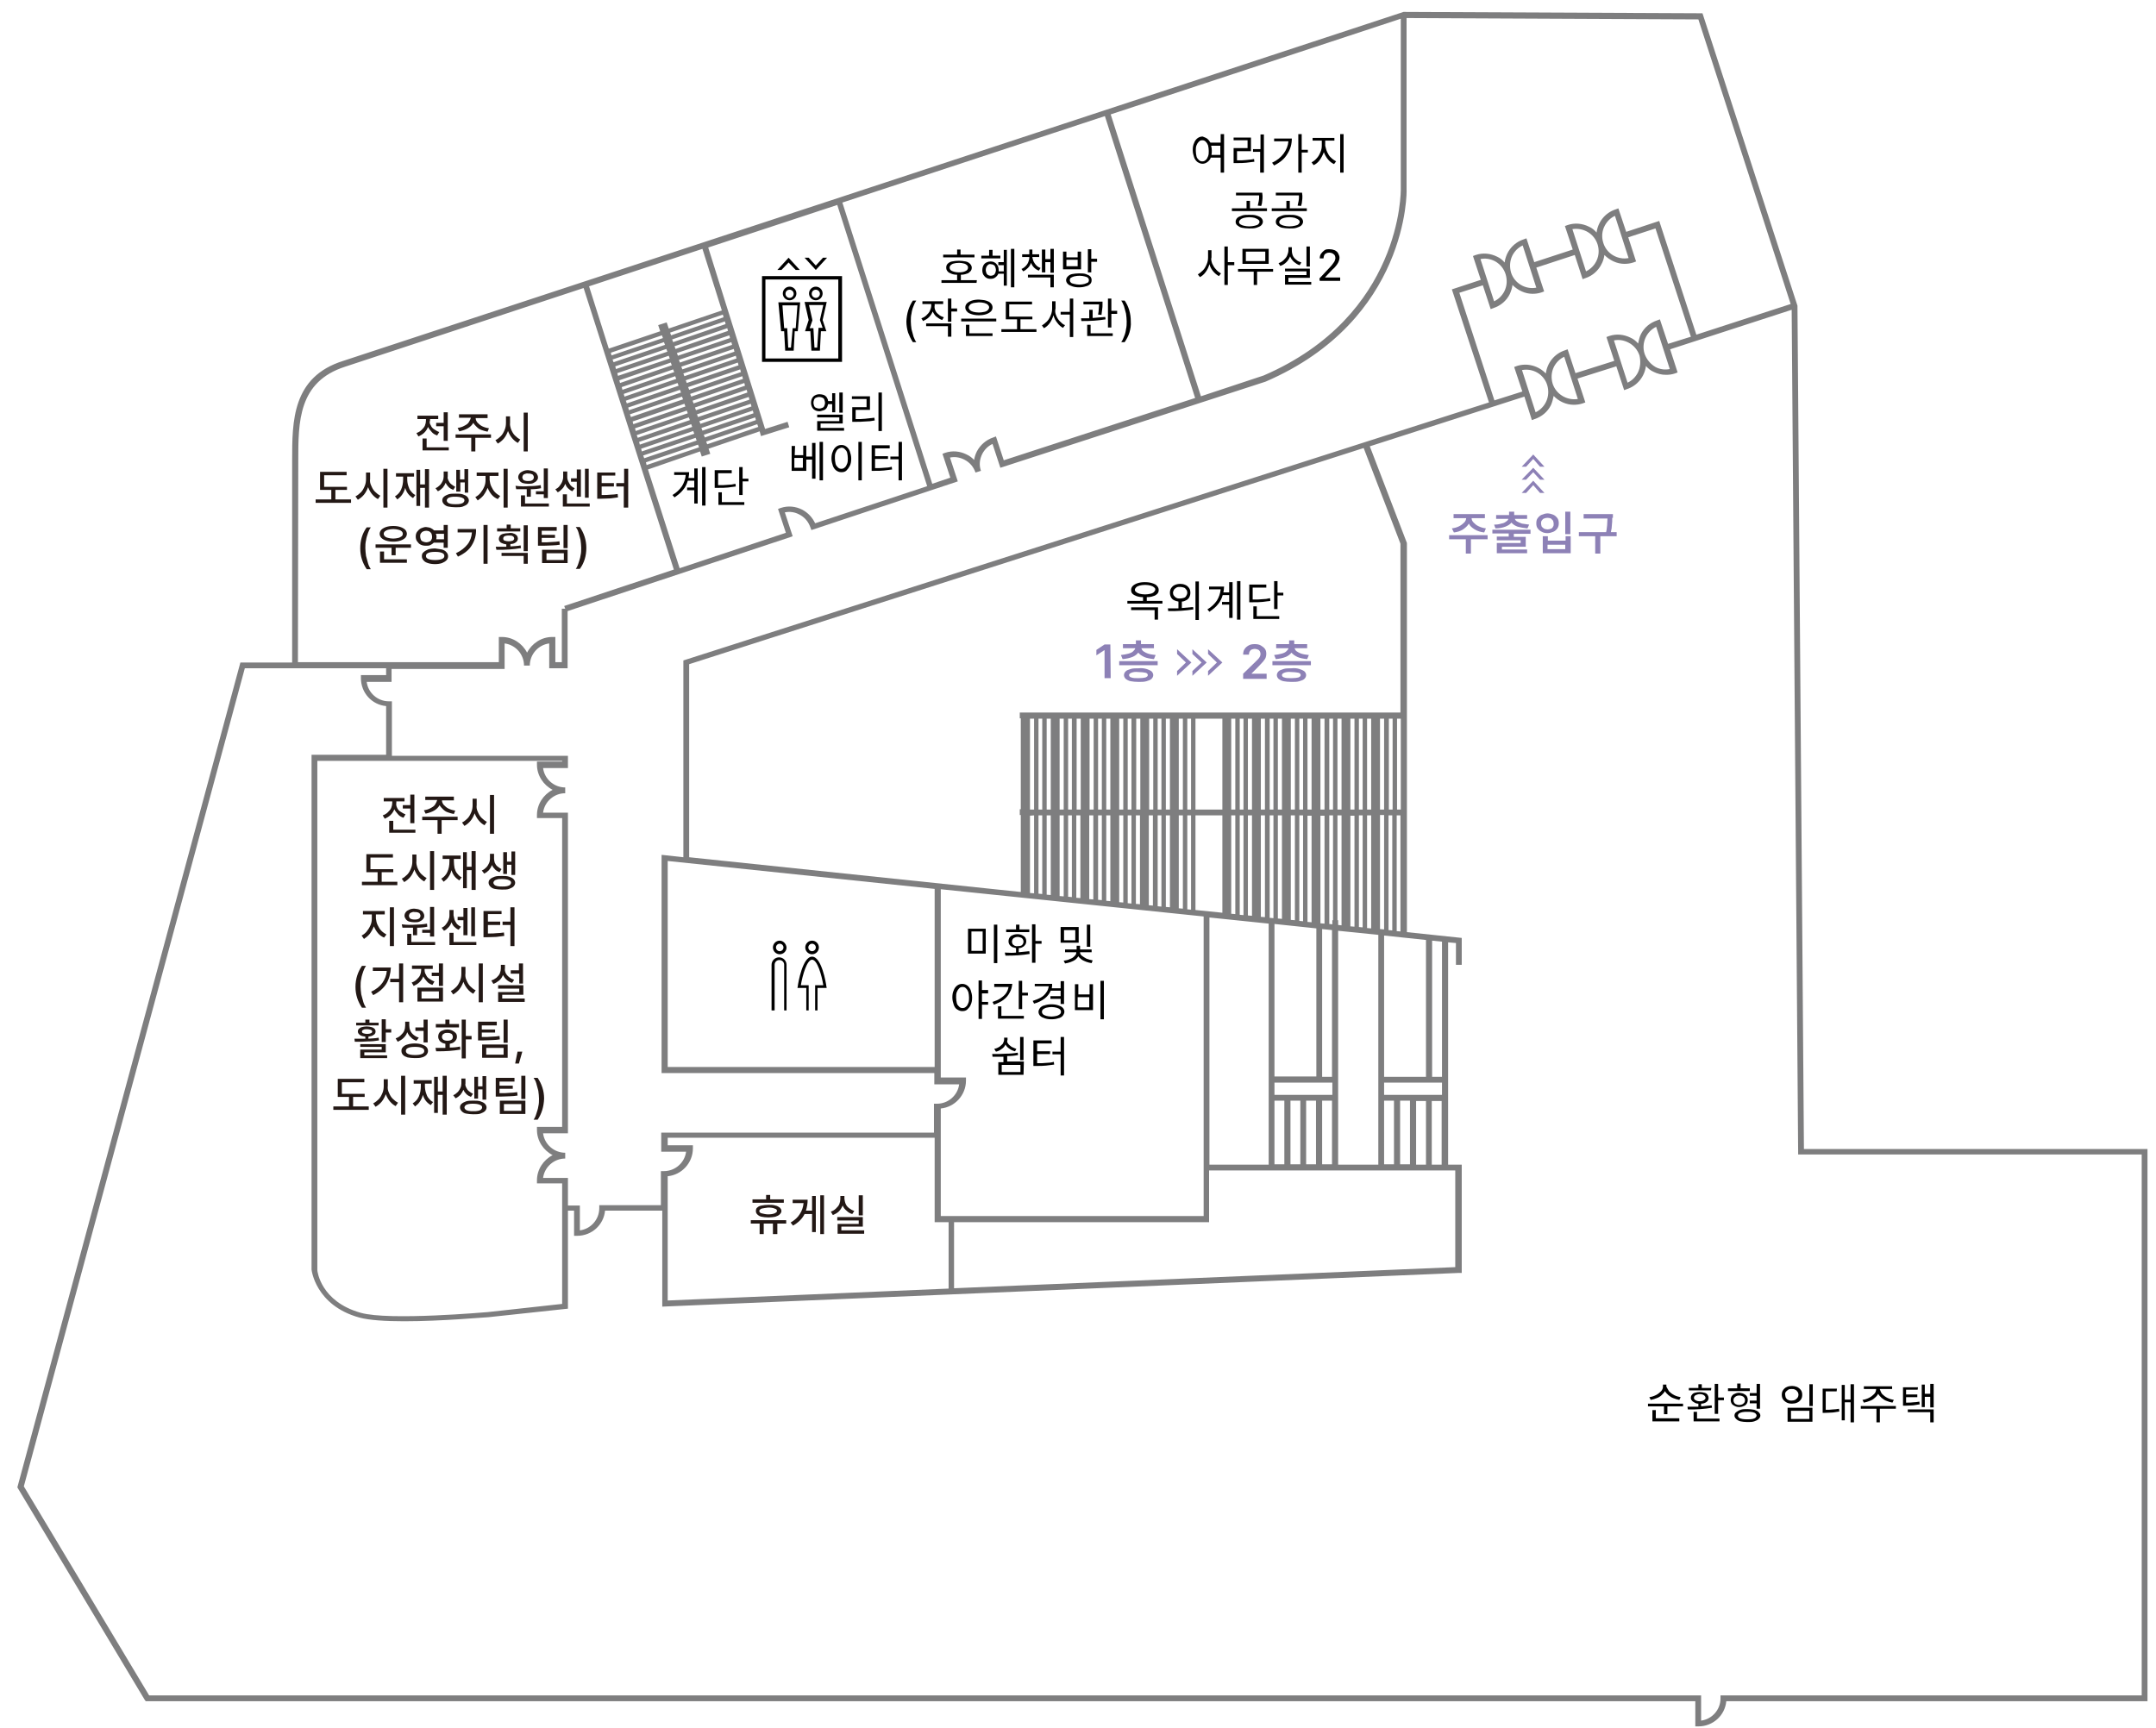 <?xml version="1.0" encoding="utf-8"?>
<!-- Generator: Adobe Illustrator 24.1.2, SVG Export Plug-In . SVG Version: 6.00 Build 0)  -->
<svg version="1.1" id="레이어_1" xmlns="http://www.w3.org/2000/svg" xmlns:xlink="http://www.w3.org/1999/xlink" x="0px"
	 y="0px" viewBox="0 0 633.2 507.5" style="enable-background:new 0 0 633.2 507.5;" xml:space="preserve">
<style type="text/css">
	.st0{fill:#8D81B6;}
	.st1{fill:#7E7E7F;}
	.st2{fill:#231815;}
</style>
<g>
	<path class="st0" d="M326.2,199.2h-1.8V191h-0.1l-2.3,1.5v-1.6l2.4-1.6h1.7L326.2,199.2L326.2,199.2z"/>
	<path class="st0" d="M340,195.4h-11.3v-1.2H340V195.4z M335.1,189.2h3.8v1.2h-3.7c0.1,0.3,0.3,0.7,0.6,0.9s0.8,0.5,1.4,0.7
		s1.3,0.3,2.2,0.4l-0.5,1.2c-1.1-0.1-2.1-0.3-2.8-0.6s-1.4-0.8-1.8-1.3c-0.4,0.5-1,1-1.8,1.3s-1.7,0.5-2.8,0.6l-0.5-1.2
		c0.8-0.1,1.5-0.2,2.2-0.4s1.1-0.4,1.4-0.7s0.6-0.6,0.6-0.9h-3.6v-1.2h3.8v-1.1h1.5L335.1,189.2L335.1,189.2z M336.7,196.5
		c0.6,0.2,1.1,0.4,1.5,0.7c0.3,0.3,0.5,0.7,0.5,1.1c0,0.4-0.2,0.8-0.5,1.1s-0.8,0.5-1.5,0.7s-1.4,0.2-2.3,0.2s-1.7-0.1-2.3-0.2
		s-1.1-0.4-1.5-0.7c-0.3-0.3-0.5-0.7-0.5-1.1c0-0.4,0.2-0.8,0.5-1.1s0.8-0.5,1.5-0.7c0.6-0.2,1.4-0.2,2.3-0.2
		C335.3,196.2,336,196.3,336.7,196.5z M332.3,197.6c-0.5,0.2-0.7,0.4-0.7,0.7s0.2,0.6,0.7,0.7c0.5,0.2,1.2,0.2,2.1,0.2
		s1.6-0.1,2-0.2c0.5-0.2,0.7-0.4,0.7-0.7s-0.2-0.6-0.7-0.7s-1.2-0.2-2.1-0.2C333.4,197.3,332.8,197.4,332.3,197.6z"/>
	<path class="st0" d="M365.1,197.9l3.5-3.4c0.4-0.4,0.7-0.7,0.9-0.9c0.2-0.2,0.4-0.5,0.5-0.7s0.2-0.5,0.2-0.8s-0.1-0.6-0.2-0.8
		s-0.3-0.4-0.6-0.5s-0.5-0.2-0.9-0.2c-0.3,0-0.6,0.1-0.9,0.2c-0.3,0.1-0.4,0.3-0.6,0.6c-0.1,0.2-0.2,0.5-0.2,0.9h-1.7
		c0-0.6,0.1-1.2,0.4-1.6c0.3-0.5,0.7-0.8,1.2-1.1s1.1-0.4,1.8-0.4c0.7,0,1.3,0.1,1.8,0.4s0.9,0.6,1.2,1c0.3,0.4,0.4,0.9,0.4,1.5
		c0,0.4-0.1,0.8-0.2,1.1s-0.4,0.7-0.8,1.2c-0.4,0.4-0.9,1-1.5,1.6l-1.8,1.8v0.1h4.4v1.5h-6.9L365.1,197.9L365.1,197.9z"/>
	<path class="st0" d="M385,195.4h-11.3v-1.2H385V195.4z M380.1,189.2h3.8v1.2h-3.7c0.1,0.3,0.3,0.7,0.6,0.9s0.8,0.5,1.4,0.7
		s1.3,0.3,2.2,0.4l-0.5,1.2c-1.1-0.1-2.1-0.3-2.8-0.6s-1.4-0.8-1.8-1.3c-0.4,0.5-1,1-1.8,1.3s-1.7,0.5-2.8,0.6l-0.5-1.2
		c0.8-0.1,1.5-0.2,2.2-0.4s1.1-0.4,1.4-0.7s0.6-0.6,0.6-0.9h-3.6v-1.2h3.8v-1.1h1.5L380.1,189.2L380.1,189.2z M381.6,196.5
		c0.6,0.2,1.1,0.4,1.5,0.7c0.3,0.3,0.5,0.7,0.5,1.1c0,0.4-0.2,0.8-0.5,1.1s-0.8,0.5-1.5,0.7s-1.4,0.2-2.3,0.2s-1.7-0.1-2.3-0.2
		s-1.1-0.4-1.5-0.7c-0.3-0.3-0.5-0.7-0.5-1.1c0-0.4,0.2-0.8,0.5-1.1s0.8-0.5,1.5-0.7c0.6-0.2,1.4-0.2,2.3-0.2
		C380.2,196.2,381,196.3,381.6,196.5z M377.2,197.6c-0.5,0.2-0.7,0.4-0.7,0.7s0.2,0.6,0.7,0.7c0.5,0.2,1.2,0.2,2.1,0.2
		s1.6-0.1,2-0.2c0.5-0.2,0.7-0.4,0.7-0.7s-0.2-0.6-0.7-0.7s-1.2-0.2-2.1-0.2C378.4,197.3,377.7,197.4,377.2,197.6z"/>
</g>
<path class="st1" d="M529.8,337.5l-1.9-247.7L500.2,4.5L500,3.9l-87.8-0.4L100.8,106c-15,4.7-15,17.7-15,29.2v59.4H70.6L5.2,436.5
	l-0.1,0.4l37.4,62.4l0.3,0.4h455.1v7.4h0.9c4.3,0,7.8-3.2,8.2-7.4h123.7V337.5H529.8z M525.9,89.3l-27.7,9l-10.9-33.4l-9.7,3.2
	l-2.3-6.9l-0.8,0.3c-3.1,1-5.2,3.7-5.6,6.8c-0.6-0.7-1.3-1.3-2.2-1.7c-2-1-4.2-1.2-6.3-0.5l-0.8,0.3l2.3,6.9L450.6,77l-2.3-7
	l-0.8,0.3c-3.1,1-5.2,3.7-5.6,6.8c-0.6-0.7-1.3-1.3-2.2-1.7c-2-1-4.2-1.2-6.3-0.5l-0.8,0.3l2.3,7l-8.5,2.8l10.9,33.2l-236,75.6
	l-0.6,0.2v57.8l-5.4-0.6l-1-0.1v64.1h80.1v3.3h7.3c-0.4,3.2-3.2,5.7-6.5,5.7h-0.9v8.5h-80.1v5.6h7.3c-0.4,3.2-3.2,5.7-6.5,5.7h-0.9
	v10H176v0.9c0,3.3-2.5,6.1-5.7,6.5v-7.3h-3.5V346h-7.3c0.4-3.2,3.2-5.7,6.5-5.7v-1.7c-3.3,0-6.1-2.5-6.5-5.7h7.3v-94.2h-7.3
	c0.4-3.2,3.2-5.7,6.5-5.7v-1.7c-3.3,0-6.1-2.5-6.5-5.7h7.3V222h-51.7v-16h-0.9c-3.3,0-6.1-2.5-6.5-5.7h7.3v-3.8h33.2V189
	c3.2,0.4,5.7,3.2,5.7,6.5h1.7c0-3.3,2.5-6.1,5.7-6.5v7.3h5.4v-16.8l65.3-21.7l0.8-0.3l-2.3-7c1.4-0.3,2.9-0.1,4.2,0.6
	c1.6,0.8,2.7,2.1,3.3,3.8l0.3,0.8l43-14.3l-2.3-7c1.4-0.3,2.8-0.1,4.2,0.6c1.6,0.8,2.7,2.1,3.3,3.8l1.6-0.5c-0.6-1.7-0.4-3.4,0.4-5
	c0.7-1.3,1.7-2.3,3-2.9l2.3,7l77.9-25.3c42-18.1,41.5-56.1,41.4-56.5V5.3l85.7,0.4L525.9,89.3z M483,103.9c-1-3.1,0.5-6.5,3.4-7.9
	l2,6.2l2,6.2c-1.4,0.3-2.9,0.1-4.2-0.6C484.7,106.9,483.6,105.6,483,103.9z M481,109.5c-0.7,1.3-1.7,2.3-3,2.9l-2-6.2l-2-6.2
	c1.4-0.3,2.8-0.1,4.2,0.6c1.6,0.8,2.7,2.1,3.3,3.8C481.9,106.1,481.8,107.9,481,109.5z M489.9,101l-2.4-7.2l-0.8,0.3
	c-2.1,0.7-3.8,2.1-4.8,4.1c-0.4,0.8-0.6,1.8-0.8,2.7c-0.6-0.7-1.3-1.3-2.2-1.7c-2-1-4.2-1.2-6.3-0.5l-0.8,0.3l2.3,7l-11.4,3.6
	l-2.3-7l-0.8,0.3c-3.1,1-5.2,3.7-5.6,6.8c-2.1-2.2-5.4-3.2-8.5-2.2l-0.8,0.3l2.4,7.2l-8.2,2.6L428.6,86l6.9-2.2l2.3,7l0.8-0.3
	c2.1-0.7,3.8-2.1,4.8-4.1c0.4-0.9,0.7-1.8,0.8-2.7c1.6,1.6,3.7,2.6,5.9,2.6c0.8,0,1.7-0.1,2.6-0.4l0.8-0.3l-2.3-7l11.3-3.7l2.3,7.1
	l0.8-0.3c3.1-1,5.2-3.8,5.6-6.8c1.6,1.6,3.7,2.6,5.9,2.6c0.8,0,1.7-0.1,2.6-0.4l0.8-0.3l-2.3-7.1l8-2.6l10.4,31.8L489.9,101z
	 M456,112.7c-0.5-1.7-0.4-3.4,0.4-5c0.7-1.3,1.7-2.3,3-2.9l2,6.2l2,6.2C460.2,117.7,457,115.8,456,112.7z M451,121.1l-2-6.2l-2-6.2
	c3.2-0.6,6.4,1.2,7.4,4.4C455.4,116.4,453.9,119.7,451,121.1z M442.2,80.6c0.5,1.7,0.4,3.4-0.4,5c-0.7,1.3-1.7,2.3-3,2.9l-2-6.2
	l-2-6.2c1.4-0.3,2.8-0.1,4.2,0.6C440.5,77.5,441.7,78.9,442.2,80.6z M444.2,75c0.7-1.3,1.7-2.3,3-2.9l2,6.2l2,6.2
	c-3.2,0.6-6.4-1.3-7.4-4.4C443.3,78.4,443.4,76.6,444.2,75z M469.2,71.8L469.2,71.8C469.3,71.8,469.3,71.8,469.2,71.8
	c1,3.2-0.5,6.5-3.4,7.9l-2-6.2l-2-6.2C465,66.8,468.2,68.6,469.2,71.8z M471.3,66.3c0.7-1.3,1.7-2.3,3-2.9l2,6.2l2,6.2
	c-3.1,0.6-6.4-1.2-7.4-4.4l0,0l0,0l0,0C470.3,69.6,470.5,67.8,471.3,66.3z M196.1,336.4v-2.2h78.4V359h4.1v19.5l-82.5,3.5v-36.5
	c4.1-0.4,7.4-3.9,7.4-8.2v-0.9H196.1z M276.3,316.6v-55.4l77.2,8v88h-77.2v-31.6c4.1-0.4,7.4-3.9,7.4-8.2v-0.9h-7.4V316.6z
	 M274.5,313.4h-78.4v-60.5l78.4,8.2V313.4z M303.7,211.1v26.7h-1.2v-26.7H303.7z M411.4,237.8h-1.1v-26.7h1.1V237.8z M409,237.8
	h-1.1v-26.7h1.1V237.8z M407.8,273.2v-33.7h1.1v33.8L407.8,273.2z M423.5,318v3.6h-17V318H423.5z M415.9,342.1v-18.7h2.9v18.7H415.9
	z M406.5,323.3h2.9V342h-2.9V323.3z M411.2,323.3h2.9V342h-2.9V323.3z M404.8,342.1H393v-68.7l11.8,1.2V342.1z M305,262.5v-23h1.1
	v23.1L305,262.5z M307.4,239.5h1.2v23.4l-1.2-0.1V239.5z M311.2,239.5h1.2v23.8l-1.2-0.1V239.5z M313.7,239.5h1.1v24l-1.1-0.1V239.5
	z M316.1,239.5h1.2v24.3l-1.2-0.1V239.5z M319.9,239.5h1.2v24.7l-1.2-0.1V239.5z M322.5,239.5h1.1v24.9l-1.1-0.1V239.5z
	 M324.9,239.5h1.2v25.2l-1.2-0.1V239.5z M328.7,239.5h1.2v25.6l-1.2-0.1V239.5z M331.2,239.5h1.1v25.9l-1.1-0.1V239.5z M333.6,239.5
	h1.2v26.1l-1.2-0.1V239.5z M337.4,239.5h1.2V266l-1.2-0.1V239.5z M340,239.5h1.1v26.8l-1.1-0.1V239.5z M342.4,239.5h1.2v27l-1.2-0.1
	V239.5z M346.2,239.5h1.2v27.4l-1.2-0.1V239.5z M348.7,239.5h1.1v27.7l-1.1-0.1V239.5z M351.1,239.5h7.9v28.6l-7.9-0.8V239.5z
	 M401.5,272.6v-33.1h1.2v33.2L401.5,272.6z M400.2,272.4l-1.1-0.1v-32.8h1.1V272.4z M397.8,272.2l-1.2-0.1v-32.5h1.2V272.2z
	 M394,271.8l-1-0.1v-1.4h-0.2v-30.8h1.2V271.8z M374.3,321.6V318h17v3.6H374.3z M386.6,272.7v43.5h-12.3v-44.8L386.6,272.7z
	 M391.2,316.3h-2.9v-43.4l2.9,0.3V316.3z M391.5,270.3h-0.2v1.2l-0.9-0.1v-31.9h1.1V270.3z M389,271.3l-1.2-0.1v-31.6h1.2V271.3z
	 M385.2,270.9l-1.2-0.1v-31.2h1.2V270.9z M382.7,270.6l-1.1-0.1v-31h1.1V270.6z M380.3,270.3l-1.2-0.1v-30.7h1.2V270.3z
	 M376.5,269.9l-1.2-0.1v-30.3h1.2V269.9z M374,269.7l-1.1-0.1v-30.1h1.1V269.7z M371.5,269.4l-1.2-0.1v-29.8h1.2V269.4z M367.7,269
	l-1.2-0.1v-29.4h1.2V269z M365.2,268.8l-1.1-0.1v-29.2h1.1V268.8z M362.8,268.5l-1.2-0.1v-28.9h1.2V268.5z M355.2,269.5l17.4,1.8
	v70.8h-17.4V269.5z M374.3,323.3h2.9V342h-2.9V323.3z M379,323.3h2.9V342H379V323.3z M383.6,323.3h2.9V342h-2.9V323.3z M388.3,323.3
	h2.9V342h-2.9V323.3z M405.3,272.9v-33.5h1.2V273L405.3,272.9z M406.5,237.8h-1.2v-26.7h1.2V237.8z M402.7,237.8h-1.2v-26.7h1.2
	V237.8z M400.2,237.8h-1.1v-26.7h1.1V237.8z M397.8,237.8h-1.2v-26.7h1.2V237.8z M394,237.8h-1.2v-26.7h1.2V237.8z M391.5,237.8
	h-1.1v-26.7h1.1V237.8z M389,237.8h-1.2v-26.7h1.2V237.8z M385.2,237.8H384v-26.7h1.2V237.8z M382.7,237.8h-1.1v-26.7h1.1V237.8z
	 M380.3,237.8h-1.2v-26.7h1.2V237.8z M376.5,237.8h-1.2v-26.7h1.2V237.8z M374,237.8h-1.1v-26.7h1.1V237.8z M371.5,237.8h-1.2v-26.7
	h1.2V237.8z M367.7,237.8h-1.2v-26.7h1.2V237.8z M365.2,237.8h-1.1v-26.7h1.1V237.8z M362.8,237.8h-1.2v-26.7h1.2V237.8z M359,237.8
	h-7.9v-26.7h7.9V237.8z M349.8,237.8h-1.1v-26.7h1.1V237.8z M347.4,237.8h-1.2v-26.7h1.2V237.8z M343.6,237.8h-1.2v-26.7h1.2V237.8z
	 M341.1,237.8H340v-26.7h1.1V237.8z M338.7,237.8h-1.2v-26.7h1.2V237.8z M334.9,237.8h-1.2v-26.7h1.2V237.8z M332.3,237.8h-1.1
	v-26.7h1.1V237.8z M329.9,237.8h-1.2v-26.7h1.2V237.8z M326.1,237.8h-1.2v-26.7h1.2V237.8z M323.6,237.8h-1.1v-26.7h1.1V237.8z
	 M321.2,237.8H320v-26.7h1.2V237.8z M317.4,237.8h-1.2v-26.7h1.2V237.8z M314.8,237.8h-1.1v-26.7h1.1V237.8z M312.4,237.8h-1.2
	v-26.7h1.2V237.8z M308.6,237.8h-1.2v-26.7h1.2V237.8z M306.1,237.8H305v-26.7h1.1V237.8z M303.7,239.5v22.9l-1.2-0.1v-22.7
	L303.7,239.5L303.7,239.5z M280.3,359h74.8v-15.2h72.3v28.4l-147.2,6.2V359H280.3z M420.5,342.1v-18.7h2.9v18.7H420.5z M423.5,316.3
	h-2.9v-40l2.9,0.3V316.3z M418.8,316.3h-12.3v-41.5l12.3,1.3V316.3z M410.2,273.5v-34h1.1v34.1L410.2,273.5z M411.4,209.3H299.5v1.7
	h0.3v26.7h-0.3v1.7h0.3V262l-97.4-10.2v-56.7l198.1-63.5l10.8,28.1v49.6H411.4z M165.1,223.5v0.2h-7.4v0.9c0,3.2,1.9,6,4.6,7.4
	c-2.7,1.4-4.6,4.2-4.6,7.4v0.9h7.4V331h-7.4v0.9c0,3.2,1.9,6,4.6,7.4c-2.7,1.4-4.6,4.2-4.6,7.4v0.9h7.4V383l-21.8,2.4
	c-0.3,0-29,2.6-37.4,0.2c-11.7-3.3-12.7-12.2-12.7-12.5V223.5H165.1z M222.7,125.4l-15,5.1l-0.3-0.8l15-5.1L222.7,125.4z M207,128.5
	l-0.3-0.8l15.1-5.1l0.2,0.8L207,128.5z M206.3,126.5l-0.3-0.8l15.1-5.1l0.2,0.8L206.3,126.5z M205.7,124.5l-0.3-0.8l15.1-5.1
	l0.2,0.8L205.7,124.5z M205,122.5l-0.3-0.8l15.2-5.1l0.2,0.8L205,122.5z M204.4,120.5l-0.3-0.8l15.2-5.2l0.2,0.8L204.4,120.5z
	 M203.7,118.5l-0.3-0.8l15.2-5.2l0.2,0.8L203.7,118.5z M203,116.5l-0.3-0.8l15.3-5.2l0.2,0.8L203,116.5z M202.4,114.5l-0.3-0.8
	l15.3-5.2l0.2,0.8L202.4,114.5z M201.7,112.5l-0.3-0.8l15.3-5.2l0.2,0.8L201.7,112.5z M201,110.5l-0.3-0.8l15.4-5.2l0.2,0.8
	L201,110.5z M200.4,108.5l-0.3-0.8l15.4-5.2l0.2,0.8L200.4,108.5z M199.7,106.5l-0.3-0.8l15.4-5.2l0.2,0.8L199.7,106.5z
	 M199.1,104.5l-0.3-0.8l15.4-5.2l0.2,0.8L199.1,104.5z M198.4,102.5l-0.3-0.8l15.5-5.3l0.2,0.8L198.4,102.5z M197.7,100.5l-0.3-0.8
	l15.5-5.3l0.2,0.8L197.7,100.5z M197.1,98.5l-0.3-0.8l15.5-5.3l0.2,0.8L197.1,98.5z M196.4,96.5l-0.6-1.8l-2.5,0.8l0.6,1.8
	l-15.1,5.1L173,84.1l33.3-11l5.7,18.1L196.4,96.5z M194.4,98.5l0.3,0.8l-15.1,5.1l-0.2-0.8L194.4,98.5z M195,100.5l0.3,0.8
	l-15.1,5.1l-0.3-0.8L195,100.5z M195.7,102.5l0.3,0.8l-15.1,5.1l-0.2-0.8L195.7,102.5z M196.4,104.5l0.3,0.8l-15.2,5.1l-0.2-0.8
	L196.4,104.5z M197,106.5l0.3,0.8l-15.2,5.2l-0.2-0.8L197,106.5z M197.7,108.5l0.3,0.8l-15.2,5.2l-0.2-0.8L197.7,108.5z
	 M198.3,110.5l0.3,0.8l-15.2,5.2l-0.2-0.8L198.3,110.5z M199,112.5l0.3,0.8l-15.2,5.2l-0.3-0.8L199,112.5z M199.7,114.5l0.3,0.8
	l-15.3,5.2l-0.2-0.8L199.7,114.5z M200.3,116.5l0.3,0.8l-15.3,5.2l-0.3-0.8L200.3,116.5z M201,118.6l0.3,0.8l-15.3,5.2l-0.2-0.8
	L201,118.6z M201.7,120.6l0.3,0.8l-15.3,5.2l-0.2-0.8L201.7,120.6z M202.3,122.6l0.3,0.8l-15.3,5.2l-0.3-0.8L202.3,122.6z
	 M203,124.6l0.3,0.8l-15.4,5.2l-0.2-0.8L203,124.6z M203.6,126.6l0.3,0.8l-15.4,5.2l-0.2-0.8L203.6,126.6z M204.3,128.6l0.3,0.8
	l-15.4,5.2l-0.3-0.8L204.3,128.6z M205,130.6l0.3,0.8l-15.4,5.2l-0.2-0.8L205,130.6z M205.6,132.6l0.5,1.5l2.5-0.8l-0.5-1.5l15-5.1
	l0.4,1.4l8.3-2.6l-0.5-1.6l-6.6,2.1L208,72.7l37.9-12.5l26.4,82.6l-32.9,10.9c-0.8-1.7-2.1-3.1-3.8-4c-2-1-4.2-1.2-6.3-0.5l-0.8,0.3
	l2.3,7l-31.2,10.4l-9.3-29L205.6,132.6z M352.7,116.4l-26.5-82.8l85.2-28.1v50c0,0.4,0.5,37.2-40.3,54.8L352.7,116.4z M351,116.9
	l-56.2,18.3l-2.3-7l-0.8,0.3c-2.1,0.7-3.8,2.2-4.8,4.1c-0.4,0.8-0.7,1.7-0.8,2.5c-0.6-0.6-1.3-1.2-2.2-1.6c-2-1-4.2-1.2-6.3-0.5
	l-0.8,0.3l2.3,7l-5.3,1.8l-26.4-82.6l77.1-25.4L351,116.9z M87.6,135.3c0-11.4,0-23.2,13.8-27.6l70-23.1l26.5,82.7L165.7,178
	l0.3,0.8h-1v15.7h-1.9v-7.4h-0.9c-3.2,0-6,1.9-7.4,4.6c-1.4-2.7-4.2-4.6-7.4-4.6h-0.9v7.4h-59L87.6,135.3L87.6,135.3z M628.9,498
	H505.3v0.9c0,3.3-2.5,6.1-5.7,6.5V498H43.8L7,436.6l64.9-240.3h41.5v2H106v0.9c0,4.3,3.2,7.8,7.4,8.2v14.3H91.5v151.2
	c0,0.1,1.1,10.5,14,14.1c2.9,0.8,7.8,1.1,13.2,1.1c11.1,0,24-1.2,24.8-1.2l23.3-2.5v-28.8h1.8v7.4h0.9c4.3,0,7.8-3.2,8.2-7.4h16.8
	v28.2l234-9.9h0.8v-31.8h-4v-65.3l2.3,0.2v6.4h1.7v-7.9l-16.1-1.7V159.5l-10.9-28.4l45.4-14.6l2.2,6.9l0.8-0.3
	c2.1-0.7,3.8-2.1,4.8-4.1c0.4-0.9,0.6-1.8,0.8-2.7c1.5,1.6,3.7,2.6,5.9,2.6c0.8,0,1.7-0.1,2.6-0.4l0.8-0.3l-2.3-7l11.4-3.6l2.3,7
	l0.8-0.3c3.1-1,5.2-3.7,5.6-6.8c0.6,0.7,1.3,1.3,2.2,1.7c1.2,0.6,2.4,0.9,3.7,0.9c0.9,0,1.7-0.1,2.6-0.4l0.8-0.3l-2.2-6.8L526.2,91
	l1.9,247.3v0.8H629V498H628.9z"/>
<g>
	<g>
		<path d="M231.9,88.2c1.1,0,2-0.9,2-2s-0.9-2-2-2s-2,0.9-2,2C229.9,87.3,230.8,88.2,231.9,88.2z M231.9,85.1c0.6,0,1.2,0.5,1.2,1.2
			c0,0.6-0.5,1.2-1.2,1.2c-0.6,0-1.2-0.5-1.2-1.2S231.2,85.1,231.9,85.1z"/>
		<path d="M239.6,88.2c1.1,0,2-0.9,2-2s-0.9-2-2-2s-2,0.9-2,2C237.6,87.3,238.5,88.2,239.6,88.2z M239.6,85.1c0.6,0,1.2,0.5,1.2,1.2
			c0,0.6-0.5,1.2-1.2,1.2c-0.6,0-1.2-0.5-1.2-1.2C238.4,85.6,238.9,85.1,239.6,85.1z"/>
		<path d="M229.4,97.3h0.9l0.3,5.6v0.1h2.5l0.3-5.7h0.9l0.7-8.5h-6.4L229.4,97.3z M232.3,102.1h-0.8l-0.3-5.7h-0.9l-0.5-6.7h4.4
			l-0.5,6.7h-0.9L232.3,102.1z"/>
		<path d="M236.3,88.7l1.2,5.3l-1,3.1l-0.1,0.2h1.6l0.3,5.7h2.5l0.3-5.7h1.6l-1.1-3.3l1.2-5.3C242.8,88.7,236.3,88.7,236.3,88.7z
			 M240,102.1h-0.8l-0.3-5.6v-0.1h-1.1l0.8-2.3l-0.1-0.5l-0.9-4h4.2l-1,4.4l0.8,2.3h-1.2L240,102.1z"/>
		<path d="M223.8,81.1v25.2h23.5V81.1H223.8z M224.8,105.3V82.1h21.4v23.2H224.8z"/>
	</g>
	<polygon points="229.5,79.3 231.6,77.1 233.7,79.3 234.9,79.3 231.6,75.7 228.3,79.3 	"/>
	<polygon points="237.5,75.7 239.6,78 241.7,75.7 242.9,75.7 239.6,79.3 236.3,75.7 	"/>
</g>
<g>
	<g>
		<g>
			<path d="M229,276.3c-1.1,0-2,0.9-2,2s0.9,2,2,2s2-0.9,2-2C230.9,277.2,230,276.3,229,276.3z M229,279.4c-0.6,0-1.1-0.5-1.1-1.1
				s0.5-1.1,1.1-1.1s1.1,0.5,1.1,1.1S229.6,279.4,229,279.4z"/>
			<path d="M238.5,276.3c-1.1,0-2,0.9-2,2s0.9,2,2,2s2-0.9,2-2C240.5,277.2,239.6,276.3,238.5,276.3z M238.5,279.4
				c-0.6,0-1.1-0.5-1.1-1.1s0.5-1.1,1.1-1.1s1.1,0.5,1.1,1.1S239.1,279.4,238.5,279.4z"/>
			<path d="M227.5,296.8v-13.4c0-0.8,0.6-1.4,1.4-1.4c0.8,0,1.4,0.6,1.4,1.4v13.4h0.7v-13.4c0-1.2-1-2.2-2.2-2.2s-2.2,1-2.2,2.2
				v13.4H227.5z"/>
			<path d="M242.7,289.7c-0.1-0.9-1.4-8.7-4.2-8.7s-4.1,7.8-4.2,8.7l-0.1,0.5h2.6v6.6h0.7v-6.3v-0.3v-0.8h-2.3
				c0.5-3,1.8-7.5,3.3-7.5s2.8,4.4,3.3,7.5h-2.4v0.8v0.3v6.3h0.7v-6.6h2.7L242.7,289.7z"/>
		</g>
	</g>
</g>
<g>
	<g>
		<g>
			<polygon class="st0" points="448.2,144.8 450.3,142.5 452.3,144.8 453.6,144.8 450.3,141.2 446.9,144.8 			"/>
		</g>
	</g>
	<g>
		<g>
			<polygon class="st0" points="448.2,140.9 450.3,138.7 452.3,140.9 453.6,140.9 450.3,137.4 446.9,140.9 			"/>
		</g>
	</g>
	<g>
		<g>
			<polygon class="st0" points="448.2,137.1 450.3,134.8 452.3,137.1 453.6,137.1 450.3,133.5 446.9,137.1 			"/>
		</g>
	</g>
</g>
<g>
	<g>
		<g>
			<polygon class="st0" points="345.7,192.1 348.3,194.6 345.7,197.1 345.7,198.5 349.9,194.6 345.7,190.7 			"/>
		</g>
	</g>
	<g>
		<g>
			<polygon class="st0" points="350.2,192.1 352.9,194.6 350.2,197.1 350.2,198.5 354.4,194.6 350.2,190.7 			"/>
		</g>
	</g>
	<g>
		<g>
			<polygon class="st0" points="354.8,192.1 357.4,194.6 354.8,197.1 354.8,198.5 359,194.6 354.8,190.7 			"/>
		</g>
	</g>
</g>
<g>
	<path d="M354.5,40.7c0.4,0.3,0.7,0.7,1,1.2h3v-2.5h1v11.3h-1v-4.4h-2.9c-0.2,0.6-0.6,1-1,1.3s-0.9,0.5-1.4,0.5
		c-0.6,0-1-0.2-1.5-0.5c-0.4-0.3-0.8-0.8-1-1.4c-0.2-0.6-0.4-1.3-0.4-2.1s0.1-1.5,0.4-2.1c0.2-0.6,0.6-1.1,1-1.4
		c0.4-0.3,0.9-0.5,1.5-0.5C353.6,40.3,354.1,40.4,354.5,40.7z M352.1,41.6c-0.3,0.3-0.5,0.6-0.7,1.1s-0.2,1-0.2,1.6s0.1,1.1,0.2,1.6
		s0.4,0.8,0.7,1.1c0.3,0.3,0.6,0.4,1,0.4s0.7-0.1,1-0.4c0.3-0.2,0.5-0.6,0.7-1.1s0.2-1,0.2-1.6s-0.1-1.1-0.2-1.6
		c-0.2-0.5-0.4-0.8-0.7-1.1s-0.6-0.4-1-0.4C352.7,41.2,352.4,41.3,352.1,41.6z M355.9,44.2c0,0.4,0,0.9-0.1,1.3h2.6v-2.7h-2.7
		C355.8,43.3,355.9,43.7,355.9,44.2z"/>
	<path d="M367.3,44.4h-4v2.7c1.1,0,2,0,2.7-0.1s1.5-0.1,2.3-0.3l0.1,0.8c-0.8,0.1-1.6,0.2-2.4,0.3s-1.7,0.1-2.8,0.1h-0.9v-4.4h4.1
		v-2.3h-4.1v-0.8h5.1v4H367.3z M371.1,50.7h-1v-6.1H368v-0.8h2.2v-4.3h1v11.2H371.1z"/>
	<path d="M378.1,45.2c-0.8,1.4-2.1,2.5-3.9,3.4l-0.6-0.8c1.5-0.7,2.6-1.6,3.4-2.7s1.3-2.3,1.4-3.6h-4.2v-0.8h5.2
		C379.4,42.3,379,43.8,378.1,45.2z M382.3,44h1.8v0.8h-1.8v5.9h-1V39.4h1V44z"/>
	<path d="M389.8,44.7c0.3,0.6,0.6,1.2,1.1,1.6c0.5,0.5,1,0.8,1.5,1.1l-0.6,0.8c-0.7-0.3-1.3-0.8-1.8-1.4c-0.5-0.6-0.9-1.3-1.2-2.1
		c-0.3,0.8-0.7,1.6-1.2,2.3s-1.1,1.2-1.8,1.5l-0.6-0.8c0.5-0.3,1-0.6,1.5-1.2c0.5-0.5,0.8-1.1,1.1-1.8c0.3-0.7,0.4-1.3,0.4-1.9v-1.5
		h-2.7v-0.8h6.4v0.8h-2.7v1.5C389.4,43.5,389.5,44.1,389.8,44.7z M394.6,50.7h-1V39.4h1V50.7z"/>
	<path d="M372.1,62h-10.3v-0.8h4.3V59h1v2.2h5V62z M369,63.3c0.6,0.2,1.1,0.4,1.4,0.7c0.3,0.3,0.5,0.7,0.5,1.1s-0.2,0.8-0.5,1.1
		s-0.8,0.5-1.4,0.7s-1.3,0.2-2.1,0.2s-1.5-0.1-2.1-0.2s-1-0.4-1.4-0.7s-0.5-0.7-0.5-1.1s0.2-0.8,0.5-1.1c0.3-0.3,0.8-0.5,1.4-0.7
		s1.3-0.2,2.1-0.2S368.4,63.1,369,63.3z M370.8,57.5c0,0.6,0,1.1-0.1,1.6c0,0.4-0.1,0.9-0.3,1.4l-1-0.1c0.1-0.5,0.2-1,0.3-1.4
		s0.1-0.9,0.1-1.5v-0.1H363v-0.8h7.7L370.8,57.5L370.8,57.5z M365.3,64c-0.4,0.1-0.8,0.3-1,0.5s-0.4,0.4-0.4,0.7
		c0,0.3,0.1,0.5,0.4,0.7s0.6,0.3,1,0.4s1,0.2,1.6,0.2s1.1-0.1,1.6-0.2c0.4-0.1,0.8-0.2,1-0.4c0.2-0.2,0.4-0.4,0.4-0.7
		c0-0.3-0.1-0.5-0.4-0.7c-0.2-0.2-0.6-0.3-1-0.5c-0.4-0.1-1-0.2-1.6-0.2S365.8,63.9,365.3,64z"/>
	<path d="M383.8,62h-10.3v-0.8h4.3V59h1v2.2h5V62z M380.8,63.3c0.6,0.2,1.1,0.4,1.4,0.7c0.3,0.3,0.5,0.7,0.5,1.1s-0.2,0.8-0.5,1.1
		s-0.8,0.5-1.4,0.7s-1.3,0.2-2.1,0.2s-1.5-0.1-2.1-0.2s-1-0.4-1.4-0.7s-0.5-0.7-0.5-1.1s0.2-0.8,0.5-1.1c0.3-0.3,0.8-0.5,1.4-0.7
		s1.3-0.2,2.1-0.2S380.2,63.1,380.8,63.3z M382.5,57.5c0,0.6,0,1.1-0.1,1.6c0,0.4-0.1,0.9-0.3,1.4l-1-0.1c0.1-0.5,0.2-1,0.3-1.4
		s0.1-0.9,0.1-1.5v-0.1h-6.8v-0.8h7.7L382.5,57.5L382.5,57.5z M377.1,64c-0.4,0.1-0.8,0.3-1,0.5s-0.4,0.4-0.4,0.7
		c0,0.3,0.1,0.5,0.4,0.7s0.6,0.3,1,0.4s1,0.2,1.6,0.2s1.1-0.1,1.6-0.2c0.4-0.1,0.8-0.2,1-0.4c0.2-0.2,0.4-0.4,0.4-0.7
		c0-0.3-0.1-0.5-0.4-0.7c-0.2-0.2-0.6-0.3-1-0.5c-0.4-0.1-1-0.2-1.6-0.2S377.5,63.9,377.1,64z"/>
	<path d="M356,77.4c0.3,0.6,0.6,1.2,1.1,1.7c0.4,0.5,0.9,0.9,1.5,1.2l-0.6,0.8c-0.6-0.3-1.2-0.8-1.7-1.4s-0.9-1.3-1.1-2.1
		c-0.2,0.8-0.6,1.6-1.1,2.3s-1.1,1.2-1.7,1.5l-0.6-0.8c0.5-0.3,1-0.7,1.5-1.2s0.8-1.1,1.1-1.8c0.3-0.7,0.4-1.3,0.4-2v-2.1h1v2.1
		C355.6,76.1,355.8,76.8,356,77.4z M360.6,77h1.9v0.9h-1.9v5.8h-1V72.4h1V77z"/>
	<path d="M373.9,79.8h-4.7v3.9h-1v-3.9h-4.6V79h10.3L373.9,79.8L373.9,79.8z M372.6,77.5h-7.7v-4.4h7.7V77.5z M365.9,76.7h5.7v-2.8
		h-5.7V76.7z"/>
	<path d="M379.7,75.1c0.2,0.5,0.6,0.9,1,1.2c0.4,0.4,0.9,0.6,1.5,0.8l-0.5,0.8c-0.7-0.2-1.2-0.6-1.7-1c-0.5-0.5-0.9-1-1.1-1.6
		c-0.3,0.7-0.6,1.2-1.1,1.7s-1.1,0.9-1.8,1.1l-0.5-0.8c0.6-0.2,1.1-0.5,1.5-0.9s0.8-0.8,1-1.3s0.4-1,0.4-1.6v-0.9h1v0.9
		C379.4,74.1,379.5,74.6,379.7,75.1z M384.7,81.6h-6.3v1.2h6.7v0.8h-7.7v-2.8h6.3v-1.1h-6.3v-0.8h7.3V81.6z M384.7,78.3h-1v-5.9h1
		V78.3z"/>
	<path d="M387.5,81.8l3.1-3.3c0.4-0.4,0.7-0.8,0.9-1.1c0.2-0.3,0.4-0.5,0.5-0.8s0.2-0.5,0.2-0.8s-0.1-0.6-0.2-0.8s-0.4-0.4-0.7-0.6
		c-0.3-0.1-0.6-0.2-0.9-0.2c-0.4,0-0.7,0.1-0.9,0.2s-0.5,0.3-0.6,0.6c-0.1,0.3-0.2,0.6-0.2,0.9h-1.1c0-0.5,0.1-1,0.4-1.4
		s0.6-0.7,1-1s0.9-0.3,1.5-0.3c0.5,0,1,0.1,1.5,0.3c0.4,0.2,0.8,0.5,1,0.9s0.4,0.8,0.4,1.3c0,0.4-0.1,0.7-0.2,1s-0.3,0.7-0.6,1.1
		c-0.3,0.4-0.7,0.9-1.3,1.4l-2.1,2.2v0.1h4.4v1h-6L387.5,81.8z"/>
</g>
<g>
	<path d="M338.4,171.3c0.6,0.2,1.1,0.4,1.4,0.8c0.3,0.3,0.5,0.7,0.5,1.2c0,0.4-0.1,0.8-0.4,1.1s-0.7,0.6-1.2,0.7
		c-0.5,0.2-1.1,0.3-1.9,0.3v1.1h4.6v0.8h-10.3v-0.8h4.6v-1.1c-0.7,0-1.3-0.1-1.9-0.3c-0.5-0.2-0.9-0.4-1.2-0.7
		c-0.3-0.3-0.4-0.7-0.4-1.1c0-0.5,0.2-0.9,0.5-1.2s0.8-0.6,1.4-0.8s1.3-0.3,2.1-0.3C337.1,171,337.8,171.1,338.4,171.3z M340.1,182
		h-1v-2.8h-6.9v-0.8h7.9V182z M334.7,172c-0.4,0.1-0.8,0.3-1,0.5s-0.4,0.5-0.4,0.7c0,0.3,0.1,0.5,0.4,0.7c0.2,0.2,0.6,0.4,1,0.5
		s1,0.2,1.6,0.2s1.1-0.1,1.6-0.2s0.8-0.3,1-0.5s0.4-0.5,0.4-0.7c0-0.3-0.1-0.5-0.4-0.7c-0.2-0.2-0.6-0.4-1-0.5s-1-0.2-1.6-0.2
		C335.6,171.8,335.1,171.9,334.7,172z"/>
	<path d="M348.1,171.8c0.5,0.2,0.8,0.5,1.1,0.9c0.3,0.4,0.4,0.9,0.4,1.4s-0.1,0.9-0.3,1.3c-0.2,0.4-0.5,0.7-0.9,0.9
		s-0.8,0.4-1.3,0.4v1.9c1.3-0.1,2.4-0.2,3.3-0.3l0.1,0.7c-1.1,0.2-2.3,0.3-3.5,0.4c-1.2,0.1-2.5,0.1-3.9,0.1l-0.1-0.8
		c1.3,0,2.4,0,3.1,0v-2c-0.5-0.1-0.9-0.2-1.3-0.4s-0.7-0.5-0.9-0.9s-0.3-0.8-0.3-1.3s0.1-1,0.4-1.4s0.6-0.7,1.1-0.9s1-0.3,1.6-0.3
		C347.1,171.5,347.7,171.6,348.1,171.8z M345.5,172.6c-0.3,0.2-0.6,0.4-0.7,0.6s-0.3,0.6-0.3,0.9c0,0.3,0.1,0.7,0.3,0.9
		s0.4,0.5,0.7,0.6c0.3,0.2,0.7,0.2,1.1,0.2s0.7-0.1,1.1-0.2s0.6-0.4,0.7-0.6c0.2-0.3,0.3-0.6,0.3-0.9s-0.1-0.7-0.3-0.9
		c-0.2-0.3-0.4-0.5-0.7-0.6s-0.7-0.2-1.1-0.2C346.2,172.4,345.8,172.4,345.5,172.6z M352.1,182.1h-1v-11.3h1V182.1z"/>
	<path d="M362,181.5h-1v-3.9h-2.1v-0.8h2.1v-2h-1.9c-0.3,1-0.7,1.9-1.4,2.7c-0.6,0.8-1.5,1.5-2.5,2.2l-0.6-0.7
		c1.2-0.7,2.1-1.6,2.8-2.6c0.6-1,1-2.1,1.1-3.3h-3.4v-0.8h4.4c0,0.6-0.1,1.1-0.2,1.7h1.7v-3h1V181.5z M364.3,182h-1v-11.3h1V182z"/>
	<path d="M371.9,172.6h-4v3.5c1.2,0,2.2,0,2.9-0.1c0.7,0,1.4-0.1,2.2-0.3l0.1,0.8c-0.8,0.1-1.5,0.2-2.3,0.3s-1.8,0.1-3,0.1h-0.9
		v-5.2h5L371.9,172.6L371.9,172.6z M375.7,181.8h-7.6v-3.7h1v2.9h6.6V181.8z M375.2,174.1h1.7v0.8h-1.7v4h-1v-8.2h1V174.1z"/>
</g>
<g>
	<path class="st0" d="M436.9,158.4H432v4.2h-1.5v-4.2h-4.9v-1.2h11.3V158.4z M435.9,152.2h-3.7c0,0.5,0.2,0.9,0.6,1.3
		c0.4,0.4,0.8,0.8,1.5,1.1c0.6,0.3,1.3,0.5,2.1,0.6l-0.5,1.2c-1-0.1-2-0.4-2.8-0.9s-1.4-1-1.7-1.7c-0.4,0.7-1,1.2-1.7,1.7
		c-0.8,0.5-1.7,0.8-2.7,0.9l-0.6-1.2c0.8-0.1,1.5-0.3,2.1-0.6s1.1-0.7,1.5-1.1c0.4-0.4,0.6-0.9,0.6-1.3h-3.7V151h9.2v1.2H435.9z"/>
	<path class="st0" d="M449.5,156.8h-4.9v0.9h3.5v2.9h-7v0.8h7.4v1.1h-8.9v-3h7v-0.8h-7v-1.1h3.5v-0.9h-4.8v-1.1h11.2L449.5,156.8
		L449.5,156.8z M444.7,151.3h3.8v1.1h-3.6c0.1,0.3,0.3,0.6,0.7,0.8c0.4,0.2,0.8,0.4,1.4,0.6c0.6,0.1,1.3,0.2,2.1,0.3l-0.5,1.1
		c-1.1-0.1-2.1-0.3-2.9-0.5c-0.8-0.3-1.4-0.7-1.8-1.2c-0.4,0.5-1,0.9-1.8,1.2s-1.8,0.5-2.9,0.5l-0.4-1.1c0.8,0,1.5-0.1,2.1-0.3
		c0.6-0.1,1.1-0.3,1.4-0.6c0.4-0.2,0.6-0.5,0.7-0.8h-3.6v-1.1h3.8v-1h1.5L444.7,151.3L444.7,151.3z"/>
	<path class="st0" d="M456.2,151.2c0.5,0.2,0.9,0.6,1.2,1s0.4,0.9,0.4,1.5s-0.1,1-0.4,1.5c-0.3,0.4-0.7,0.8-1.2,1s-1.1,0.4-1.7,0.4
		s-1.2-0.1-1.7-0.4c-0.5-0.2-0.9-0.6-1.2-1c-0.3-0.4-0.4-0.9-0.4-1.5s0.1-1.1,0.4-1.5s0.7-0.8,1.2-1s1.1-0.4,1.7-0.4
		S455.7,151,456.2,151.2z M453.5,152.3c-0.3,0.1-0.5,0.3-0.7,0.6s-0.2,0.5-0.2,0.9c0,0.3,0.1,0.6,0.2,0.9c0.2,0.2,0.4,0.4,0.7,0.6
		c0.3,0.1,0.6,0.2,1,0.2s0.7-0.1,1-0.2c0.3-0.1,0.5-0.3,0.6-0.6c0.2-0.2,0.2-0.5,0.2-0.9c0-0.3-0.1-0.6-0.2-0.9
		c-0.2-0.2-0.4-0.4-0.6-0.6c-0.3-0.1-0.6-0.2-1-0.2S453.8,152.2,453.5,152.3z M454.6,158.8h5.2v-1.3h1.5v5h-8.2v-5h1.5V158.8z
		 M459.7,161.3V160h-5.2v1.3H459.7z M461.2,156.9h-1.5v-6.6h1.5V156.9z"/>
	<path class="st0" d="M473.5,152.1c0,0.8,0,1.5-0.1,2.1c0,0.6-0.1,1.3-0.3,2.1h1.7v1.2H470v5.1h-1.5v-5.1h-4.8v-1.2h8
		c0.2-0.7,0.2-1.4,0.3-2c0-0.6,0.1-1.3,0.1-2h-7V151h8.6v1.1H473.5z"/>
</g>
<g>
	<path d="M204.9,147.9h-1V144h-2.1v-0.8h2.1v-2H202c-0.3,1-0.7,1.9-1.4,2.7c-0.6,0.8-1.5,1.5-2.5,2.2l-0.6-0.7
		c1.2-0.7,2.1-1.6,2.8-2.6c0.6-1,1-2.1,1.1-3.3H198v-0.8h4.4c0,0.6-0.1,1.1-0.2,1.7h1.7v-2.8h1V147.9z M207.2,148.5h-1v-11.3h1
		V148.5z"/>
	<path d="M214.9,139h-4v3.5c1.2,0,2.2,0,2.9-0.1c0.7,0,1.4-0.1,2.2-0.3l0.1,0.8c-0.8,0.1-1.5,0.2-2.3,0.3s-1.8,0.1-3,0.1h-0.9v-5.2
		h5V139z M218.6,148.3H211v-3.7h1v2.9h6.6V148.3z M218.1,140.6h1.7v0.8h-1.7v4h-1v-8.2h1V140.6z"/>
</g>
<g>
	<path d="M289.5,280.1h-5.2v-7.3h5.2V280.1z M285.3,279.3h3.3v-5.7h-3.3V279.3z M292.9,282.9h-1v-11.3h1V282.9z"/>
	<path d="M298.4,279.8v-1.3c-0.4-0.1-0.8-0.2-1.1-0.3c-0.3-0.2-0.6-0.4-0.8-0.7c-0.2-0.3-0.3-0.6-0.3-1s0.1-0.8,0.3-1.1
		c0.2-0.3,0.5-0.6,0.9-0.7c0.4-0.2,0.9-0.3,1.4-0.3s1,0.1,1.4,0.3c0.4,0.2,0.7,0.4,0.9,0.7c0.2,0.3,0.3,0.7,0.3,1.1s-0.1,0.7-0.3,1
		s-0.4,0.5-0.8,0.7c-0.3,0.2-0.7,0.3-1.1,0.3v1.2c1.2-0.1,2.2-0.2,3.1-0.3l0.1,0.8c-1.1,0.2-2.2,0.3-3.4,0.4
		c-1.2,0.1-2.4,0.1-3.7,0.1l-0.2-0.9C296.6,279.9,297.6,279.9,298.4,279.8z M302.3,273.8h-6.8V273h2.9v-1.4h1v1.4h2.9V273.8z
		 M298,275.4c-0.3,0.1-0.5,0.3-0.6,0.5s-0.2,0.4-0.2,0.7s0.1,0.5,0.2,0.7s0.3,0.3,0.6,0.5c0.3,0.1,0.6,0.2,0.9,0.1
		c0.3,0,0.6,0,0.9-0.1s0.5-0.3,0.6-0.5s0.2-0.4,0.2-0.7s-0.1-0.5-0.2-0.7s-0.3-0.4-0.6-0.5s-0.6-0.2-0.9-0.2
		C298.5,275.2,298.2,275.3,298,275.4z M304.1,276.4h1.8v0.8h-1.8v5.6h-1v-11.3h1V276.4z"/>
	<path d="M316.8,276.9h-5.3v-4.6h5.3V276.9z M317.7,280.7c0.4,0.3,0.8,0.6,1.4,0.9c0.6,0.2,1.2,0.4,1.8,0.5l-0.3,0.8
		c-0.6-0.1-1.1-0.2-1.6-0.4s-1-0.4-1.4-0.7s-0.7-0.6-0.9-0.9c-0.2,0.3-0.5,0.7-0.9,1s-0.9,0.5-1.4,0.7s-1.1,0.3-1.6,0.4l-0.4-0.8
		c0.6-0.1,1.3-0.2,1.8-0.5c0.6-0.2,1.1-0.5,1.4-0.9c0.4-0.3,0.5-0.7,0.5-1.1h-3.3v-0.8h3.4v-1.1h1v1.1h3.4v0.8h-3.4
		C317.2,280,317.3,280.4,317.7,280.7z M312.5,276.2h3.3v-3h-3.3V276.2z M320.2,278.1h-1v-6.5h1V278.1z"/>
	<path d="M284.1,289.5c0.4,0.3,0.8,0.8,1,1.4s0.4,1.3,0.4,2.1c0,0.8-0.1,1.5-0.4,2.1c-0.2,0.6-0.6,1-1,1.4s-0.9,0.5-1.5,0.5
		s-1-0.2-1.5-0.5s-0.8-0.8-1-1.4s-0.4-1.3-0.4-2.1s0.1-1.5,0.4-2.1c0.2-0.6,0.6-1.1,1-1.4s0.9-0.5,1.5-0.5S283.7,289.2,284.1,289.5z
		 M281.7,290.3c-0.3,0.3-0.5,0.6-0.7,1.1s-0.2,1-0.2,1.6s0.1,1.1,0.2,1.6s0.4,0.8,0.7,1.1c0.3,0.3,0.6,0.4,1,0.4s0.7-0.1,1-0.4
		c0.3-0.2,0.5-0.6,0.7-1.1s0.2-1,0.2-1.6s-0.1-1.1-0.2-1.6c-0.2-0.5-0.4-0.8-0.7-1.1c-0.3-0.3-0.6-0.4-1-0.4
		C282.3,289.9,282,290,281.7,290.3z M290.2,291.8h-1.8v2.5h1.8v0.8h-1.8v4.2h-1V288h1v2.8h1.8V291.8z"/>
	<path d="M296.5,291.6c-0.4,0.8-1,1.5-1.8,2.1s-1.7,1-2.8,1.4l-0.4-0.8c0.9-0.3,1.7-0.6,2.4-1.1s1.2-0.9,1.6-1.5s0.6-1.2,0.7-1.8
		H292V289h5.3C297.2,289.9,297,290.8,296.5,291.6z M300.7,299.2h-7.6v-3.6h1v2.8h6.6V299.2z M300.2,291.6h1.7v0.8h-1.7v4h-1v-8.3h1
		V291.6z"/>
	<path d="M312.5,294.9h-1v-1.5h-3v-0.8h3V291h-2.9c-0.4,0.9-1,1.7-1.8,2.3s-1.9,1.2-3.1,1.5l-0.4-0.8c0.9-0.3,1.7-0.6,2.4-1
		s1.2-0.9,1.6-1.5c0.4-0.5,0.6-1.1,0.7-1.8h-4.1V289h5.1c0,0.4,0,0.9-0.1,1.3h2.6v-2.1h1L312.5,294.9L312.5,294.9z M310.8,295.3
		c0.6,0.2,1,0.4,1.3,0.7c0.3,0.3,0.5,0.7,0.5,1.2c0,0.4-0.2,0.8-0.5,1.2c-0.3,0.3-0.7,0.6-1.3,0.7c-0.6,0.2-1.2,0.3-2,0.3
		s-1.4-0.1-2-0.3c-0.6-0.2-1-0.4-1.3-0.7c-0.3-0.3-0.5-0.7-0.5-1.2c0-0.4,0.2-0.8,0.5-1.2c0.3-0.3,0.7-0.6,1.3-0.7
		c0.6-0.2,1.2-0.3,2-0.3C309.6,295,310.2,295.1,310.8,295.3z M307.3,296c-0.4,0.1-0.7,0.3-1,0.5c-0.2,0.2-0.3,0.5-0.3,0.7
		s0.1,0.5,0.3,0.7s0.6,0.4,1,0.5s0.9,0.2,1.5,0.2s1-0.1,1.5-0.2c0.4-0.1,0.7-0.3,1-0.5c0.2-0.2,0.3-0.4,0.3-0.7
		c0-0.3-0.1-0.5-0.3-0.7c-0.2-0.2-0.6-0.4-1-0.5s-0.9-0.2-1.5-0.2C308.3,295.8,307.8,295.9,307.3,296z"/>
	<path d="M316.6,292.1h3.4v-3h1v7.6h-5.3v-7.6h1v3H316.6z M319.9,295.9v-3h-3.4v3H319.9z M324.2,299.4h-1v-11.3h1V299.4z"/>
	<path d="M300.6,315.7h-7.4V312h1.5v-1.6c-0.8,0-1.8,0-3.2,0l-0.1-0.8c1.5,0,2.9,0,4.1-0.1c1.2,0,2.3-0.1,3.4-0.3l0.1,0.7
		c-1,0.2-2,0.3-3.2,0.3v1.6h4.9L300.6,315.7L300.6,315.7z M296.1,306.6c0.2,0.3,0.6,0.6,1,0.9c0.4,0.2,0.9,0.4,1.4,0.6l-0.4,0.7
		c-0.7-0.2-1.2-0.4-1.7-0.8c-0.5-0.3-0.9-0.8-1.1-1.2c-0.2,0.5-0.6,1-1.1,1.3c-0.5,0.4-1.1,0.7-1.7,0.8l-0.5-0.8
		c0.5-0.1,1-0.3,1.5-0.6c0.4-0.3,0.7-0.6,1-0.9c0.2-0.4,0.4-0.8,0.4-1.2v-0.6h1v0.6C295.7,305.9,295.8,306.2,296.1,306.6z
		 M294.2,314.9h5.5v-2.1h-5.5V314.9z M300.6,311.4h-1v-6.8h1V311.4z"/>
	<path d="M308.9,306.5h-4.3v2.3h3.8v0.8h-3.8v2.7c1.1,0,2,0,2.7-0.1c0.7,0,1.5-0.1,2.2-0.3l0.1,0.8c-0.8,0.1-1.6,0.2-2.4,0.3
		s-1.7,0.1-2.8,0.1h-0.9v-7.5h5.3L308.9,306.5L308.9,306.5z M312.5,315.9h-1v-6.2h-2.4v-0.8h2.4v-4.3h1V315.9z"/>
</g>
<g>
	<path d="M494.3,413.1h-4.6v2.3h-1v-2.3H484v-0.8h10.3V413.1z M490.2,408.7c0.4,0.4,0.9,0.8,1.5,1.1c0.6,0.3,1.3,0.5,1.9,0.6
		l-0.4,0.8c-0.6-0.1-1.1-0.3-1.7-0.5s-1-0.5-1.5-0.9c-0.4-0.4-0.8-0.7-1-1.2c-0.2,0.4-0.6,0.8-1,1.2c-0.4,0.4-0.9,0.7-1.5,0.9
		c-0.5,0.2-1.1,0.4-1.7,0.5l-0.4-0.8c0.7-0.1,1.3-0.3,1.9-0.6c0.6-0.3,1.1-0.7,1.5-1.1s0.6-0.9,0.6-1.4v-0.6h1v0.6
		C489.7,407.8,489.9,408.3,490.2,408.7z M493.2,417.5h-7.9v-3.3h1v2.4h6.9V417.5z"/>
	<path d="M498.8,413.2v-0.9c-0.4,0-0.8-0.1-1.1-0.3c-0.3-0.2-0.6-0.3-0.8-0.6c-0.2-0.2-0.3-0.5-0.3-0.8c0-0.4,0.1-0.7,0.3-0.9
		c0.2-0.3,0.5-0.5,0.9-0.6s0.9-0.2,1.4-0.2s1,0.1,1.4,0.2s0.7,0.3,0.9,0.6c0.2,0.3,0.3,0.6,0.3,0.9c0,0.5-0.2,0.9-0.6,1.2
		s-0.9,0.5-1.6,0.5v0.8c1.1-0.1,2.2-0.2,3.1-0.3l0.1,0.7c-1.1,0.2-2.2,0.3-3.3,0.4c-1.2,0.1-2.4,0.1-3.8,0.1l-0.1-0.8
		C496.9,413.2,497.9,413.2,498.8,413.2z M502.5,408.4H496v-0.7h2.8v-1.1h1v1.1h2.8L502.5,408.4L502.5,408.4z M505,417.5h-7.6v-2.8h1
		v2h6.6V417.5z M498,409.8c-0.3,0.2-0.5,0.4-0.5,0.8c0,0.3,0.2,0.6,0.5,0.7c0.3,0.2,0.7,0.3,1.2,0.3s0.9-0.1,1.2-0.3
		c0.3-0.2,0.5-0.4,0.5-0.7c0-0.3-0.2-0.6-0.5-0.8c-0.3-0.2-0.7-0.3-1.2-0.3S498.3,409.7,498,409.8z M504.6,410.5h1.7v0.8h-1.7v4h-1
		v-8.8h1V410.5z"/>
	<path d="M513.9,408.6h-6.4v-0.8h2.7v-1.4h1v1.4h2.7V408.6z M512.1,409.4c0.4,0.2,0.7,0.4,0.9,0.7c0.2,0.3,0.3,0.7,0.3,1.1
		s-0.1,0.8-0.3,1.1c-0.2,0.3-0.5,0.6-0.9,0.7c-0.4,0.2-0.8,0.3-1.3,0.3s-0.9-0.1-1.3-0.3c-0.4-0.2-0.7-0.4-0.9-0.7s-0.3-0.7-0.3-1.1
		s0.1-0.8,0.3-1.1s0.5-0.6,0.9-0.7c0.4-0.2,0.8-0.3,1.3-0.3C511.2,409.2,511.7,409.2,512.1,409.4z M509.9,410.1
		c-0.2,0.1-0.4,0.3-0.6,0.5c-0.1,0.2-0.2,0.4-0.2,0.7c0,0.3,0.1,0.5,0.2,0.7s0.3,0.4,0.6,0.5c0.2,0.1,0.5,0.2,0.9,0.2
		c0.3,0,0.6-0.1,0.9-0.2c0.2-0.1,0.4-0.3,0.6-0.5c0.1-0.2,0.2-0.4,0.2-0.7c0-0.3-0.1-0.5-0.2-0.7s-0.3-0.4-0.6-0.5
		c-0.2-0.1-0.5-0.2-0.9-0.2S510.1,410,509.9,410.1z M515.2,414.1c0.6,0.2,1,0.4,1.3,0.7c0.3,0.3,0.5,0.6,0.5,1s-0.2,0.7-0.5,1
		s-0.7,0.5-1.3,0.7s-1.2,0.2-2,0.2s-1.5-0.1-2-0.2s-1-0.4-1.3-0.7s-0.5-0.6-0.5-1s0.2-0.8,0.5-1s0.7-0.5,1.3-0.7
		c0.6-0.2,1.2-0.2,2-0.2C513.9,413.9,514.6,414,515.2,414.1z M511.7,414.8c-0.4,0.1-0.7,0.2-1,0.4c-0.2,0.2-0.3,0.4-0.3,0.6
		s0.1,0.4,0.3,0.6c0.2,0.2,0.5,0.3,1,0.4s0.9,0.1,1.5,0.1s1,0,1.5-0.1c0.4-0.1,0.7-0.2,0.9-0.4c0.2-0.2,0.3-0.4,0.3-0.6
		s-0.1-0.4-0.3-0.6s-0.5-0.3-0.9-0.4s-0.9-0.1-1.5-0.1C512.6,414.7,512.1,414.7,511.7,414.8z M516.9,413.8h-1v-1.6h-2v-0.8h2V410h-2
		v-0.8h2v-2.7h1V413.8z"/>
	<path d="M527.8,407.4c0.4,0.2,0.8,0.5,1.1,0.9s0.4,0.9,0.4,1.4s-0.1,1-0.4,1.4c-0.3,0.4-0.6,0.7-1.1,0.9c-0.4,0.2-1,0.3-1.5,0.3
		c-0.6,0-1.1-0.1-1.5-0.3c-0.4-0.2-0.8-0.5-1.1-0.9s-0.4-0.9-0.4-1.4s0.1-1,0.4-1.4c0.3-0.4,0.6-0.7,1.1-0.9c0.4-0.2,1-0.3,1.5-0.3
		S527.3,407.2,527.8,407.4z M525.2,408.2c-0.3,0.2-0.5,0.4-0.7,0.6c-0.2,0.3-0.3,0.6-0.2,0.9c0,0.3,0.1,0.6,0.2,0.9
		c0.2,0.3,0.4,0.5,0.7,0.6c0.3,0.2,0.6,0.2,1,0.2s0.7-0.1,1-0.2c0.3-0.2,0.5-0.4,0.7-0.6c0.2-0.3,0.3-0.6,0.3-0.9s-0.1-0.7-0.3-0.9
		c-0.2-0.3-0.4-0.5-0.7-0.6c-0.3-0.2-0.6-0.2-1-0.2C525.9,408,525.5,408,525.2,408.2z M532.4,417.6H525v-4.1h7.3v4.1H532.4z
		 M526,416.8h5.4v-2.4H526V416.8z M532.4,413h-1v-6.4h1V413z"/>
	<path d="M539.4,408.7h-3.2v5.4c0.8,0,1.5,0,2.1-0.1c0.6,0,1.2-0.1,1.8-0.2l0.1,0.8c-0.6,0.1-1.3,0.2-1.9,0.3
		c-0.6,0-1.4,0.1-2.3,0.1h-0.7v-7.1h4.2L539.4,408.7L539.4,408.7z M544.5,417.8h-1v-5.9h-1.7v5.3h-0.9v-10.4h0.9v4.3h1.7v-4.5h1
		V417.8z"/>
	<path d="M556.8,413.8h-4.7v4h-1v-4h-4.6V413h10.3V413.8z M552.8,409.5c0.4,0.4,0.9,0.8,1.5,1.1c0.6,0.3,1.3,0.5,1.9,0.6l-0.4,0.8
		c-0.6-0.1-1.2-0.3-1.7-0.5c-0.6-0.2-1-0.5-1.5-0.9c-0.4-0.4-0.8-0.8-1-1.2c-0.2,0.4-0.5,0.8-1,1.2c-0.4,0.4-0.9,0.7-1.5,0.9
		c-0.5,0.2-1.1,0.4-1.7,0.5l-0.4-0.8c0.7-0.1,1.3-0.3,1.9-0.6c0.6-0.3,1.1-0.7,1.5-1.1s0.6-0.9,0.6-1.4V408h-3.6v-0.8h8.3v0.8h-3.6
		v0.1C552.3,408.6,552.4,409,552.8,409.5z"/>
	<path d="M563.2,408.2h-3.4v1.4h3.3v0.8h-3.3v1.6c0.9,0,1.6,0,2.2-0.1c0.6,0,1.1-0.1,1.7-0.2l0.1,0.8c-0.6,0.1-1.3,0.2-1.9,0.3
		c-0.6,0-1.4,0.1-2.3,0.1h-0.7v-5.4h4.4L563.2,408.2L563.2,408.2z M567.9,417.8h-1v-3h-6.6V414h7.6V417.8z M567.9,413.4h-1v-3.1
		h-1.6v3h-0.9v-6.6h0.9v2.7h1.6v-2.9h1V413.4z"/>
</g>
<g>
	<path d="M245.3,121.1h-0.9v-2.4h-1.2c-0.1,0.4-0.2,0.8-0.4,1.1s-0.5,0.6-0.9,0.7s-0.8,0.3-1.2,0.3c-0.5,0-1-0.1-1.3-0.3
		c-0.4-0.2-0.7-0.5-0.9-0.9s-0.3-0.8-0.3-1.3s0.1-0.9,0.3-1.3s0.5-0.7,0.9-0.9c0.4-0.2,0.8-0.3,1.3-0.3c0.4,0,0.9,0.1,1.2,0.2
		s0.7,0.4,0.9,0.7s0.4,0.7,0.4,1.1h1.2v-2.3h0.9V121.1z M239.7,116.8c-0.3,0.1-0.5,0.3-0.6,0.6c-0.1,0.3-0.2,0.5-0.2,0.9
		c0,0.3,0.1,0.6,0.2,0.9s0.3,0.5,0.6,0.6s0.5,0.2,0.9,0.2s0.6-0.1,0.9-0.2c0.3-0.1,0.5-0.3,0.6-0.6c0.1-0.3,0.2-0.5,0.2-0.9
		c0-0.3-0.1-0.6-0.2-0.9c-0.1-0.3-0.3-0.5-0.6-0.6s-0.5-0.2-0.9-0.2S240,116.7,239.7,116.8z M247.5,124.4H241v1.3h6.9v0.8H240v-2.8
		h6.5v-1.1H240v-0.8h7.5V124.4z M247.5,121.2h-1v-5.9h1V121.2z"/>
	<path d="M255.5,120.4h-4.2v2.7c1,0,2,0,2.8-0.1c0.9-0.1,1.8-0.2,2.7-0.3l0.1,0.8c-1,0.2-1.9,0.3-2.8,0.3c-0.9,0.1-1.9,0.1-2.9,0.1
		h-0.9v-4.3h4.2v-2.4h-4.3v-0.8h5.3L255.5,120.4L255.5,120.4z M259,126.6h-1v-11.3h1V126.6z"/>
	<path d="M233.4,133.7h2.5v-2.8h0.9v3.2h1.7v-4h1v10.5h-1V135h-1.7v3.3h-4.3V131h1L233.4,133.7L233.4,133.7z M235.8,137.4v-2.9h-2.5
		v2.9H235.8z M241.7,141.1h-1v-11.3h1V141.1z"/>
	<path d="M248.6,131.2c0.4,0.3,0.8,0.8,1,1.4s0.4,1.3,0.4,2.1s-0.1,1.5-0.4,2.1s-0.6,1-1,1.4s-0.9,0.5-1.5,0.5s-1.1-0.2-1.5-0.5
		s-0.8-0.8-1-1.4c-0.2-0.6-0.4-1.3-0.4-2.1s0.1-1.5,0.4-2.1c0.2-0.6,0.6-1.1,1-1.4c0.4-0.3,0.9-0.5,1.5-0.5
		C247.6,130.7,248.1,130.8,248.6,131.2z M246.1,131.9c-0.3,0.3-0.5,0.6-0.7,1.1s-0.2,1-0.2,1.6s0.1,1.1,0.2,1.6s0.4,0.8,0.7,1.1
		s0.6,0.4,1,0.4s0.7-0.1,1-0.4c0.3-0.2,0.5-0.6,0.7-1.1s0.2-1,0.2-1.6s-0.1-1.1-0.2-1.6s-0.4-0.8-0.7-1.1s-0.6-0.4-1-0.4
		C246.7,131.6,246.4,131.7,246.1,131.9z M253.1,141.1h-1v-11.3h1V141.1z"/>
	<path d="M261.3,131.7H257v2.3h3.8v0.8H257v2.7c1.1,0,2,0,2.7-0.1c0.7,0,1.5-0.1,2.2-0.3l0.1,0.8c-0.8,0.1-1.6,0.2-2.4,0.3
		s-1.7,0.1-2.8,0.1H256v-7.5h5.3V131.7z M264.9,141.1h-1v-6.2h-2.4v-0.8h2.4v-4.3h1V141.1z"/>
</g>
<g>
	<path d="M286.8,83.1h-10.3v-0.8h4.6v-1.6c-0.7,0-1.2-0.1-1.7-0.3c-0.5-0.2-0.9-0.4-1.1-0.7c-0.3-0.3-0.4-0.7-0.4-1.1
		s0.1-0.8,0.4-1.1c0.3-0.3,0.7-0.6,1.3-0.7s1.2-0.2,2-0.2s1.4,0.1,2,0.2s1,0.4,1.3,0.7s0.5,0.7,0.5,1.1s-0.1,0.8-0.4,1.1
		c-0.3,0.3-0.6,0.6-1.1,0.7c-0.5,0.2-1.1,0.3-1.7,0.3v1.6h4.7L286.8,83.1L286.8,83.1z M286.2,75.6H277v-0.8h4.1v-1.5h1v1.5h4.1V75.6
		z M280.1,77.4c-0.4,0.1-0.7,0.3-0.9,0.5s-0.3,0.4-0.3,0.7c0,0.4,0.2,0.8,0.7,1s1.1,0.4,2,0.4c0.8,0,1.5-0.1,2-0.4
		c0.5-0.2,0.7-0.6,0.7-1c0-0.3-0.1-0.5-0.3-0.7s-0.5-0.4-0.9-0.5s-0.9-0.2-1.4-0.2C281,77.2,280.5,77.3,280.1,77.4z"/>
	<path d="M293.8,75.9h-5.6v-0.8h2.3v-1.7h1v1.7h2.3L293.8,75.9L293.8,75.9z M295.7,83.9h-0.9v-3.5h-1.6c-0.2,0.5-0.5,0.8-0.9,1.1
		c-0.4,0.3-0.8,0.4-1.4,0.4c-0.5,0-0.9-0.1-1.2-0.3c-0.4-0.2-0.6-0.5-0.9-0.9c-0.2-0.4-0.3-0.8-0.3-1.3s0.1-1,0.3-1.4
		c0.2-0.4,0.5-0.7,0.9-0.9c0.4-0.2,0.8-0.3,1.2-0.3c0.5,0,0.9,0.1,1.2,0.3c0.4,0.2,0.6,0.5,0.9,0.9c0.2,0.4,0.3,0.8,0.3,1.4v0.3h1.5
		v-1.8h-1.6V77h1.6v-3.6h0.9V83.9z M290.2,77.8c-0.2,0.1-0.4,0.4-0.5,0.6s-0.2,0.6-0.2,0.9s0.1,0.6,0.2,0.9s0.3,0.5,0.5,0.6
		s0.5,0.2,0.8,0.2s0.5-0.1,0.8-0.2c0.2-0.1,0.4-0.4,0.5-0.6c0.1-0.3,0.2-0.6,0.2-0.9s-0.1-0.6-0.2-0.9s-0.3-0.5-0.5-0.6
		s-0.5-0.2-0.8-0.2C290.7,77.5,290.4,77.6,290.2,77.8z M297.9,84.4h-1V73.1h1V84.4z"/>
	<path d="M303.6,76.9c0.2,0.4,0.5,0.8,0.8,1.1s0.8,0.6,1.2,0.7l-0.5,0.8c-0.5-0.2-1-0.5-1.4-0.9s-0.7-0.9-0.9-1.4
		c-0.2,0.6-0.5,1.1-0.9,1.5s-0.9,0.8-1.4,1L300,79c0.5-0.2,0.9-0.5,1.2-0.8c0.3-0.3,0.6-0.7,0.8-1.2s0.3-0.9,0.3-1.4v-0.1h-2.1v-0.8
		h2.1v-1.4h0.9v1.4h2v0.8h-2v0.1C303.3,76,303.4,76.5,303.6,76.9z M309.5,84.4h-1v-2.9h-6.6v-0.8h7.6V84.4z M309.5,80.1h-1V77H307v3
		h-1v-6.7h1v2.8h1.5v-3h1V80.1z"/>
	<path d="M313.2,75.6h3.3v-1.7h1v5.2h-5.3v-5.2h1V75.6z M316.5,78.2v-1.9h-3.3v1.9H316.5z M318.9,80.5c0.6,0.2,1,0.4,1.3,0.7
		c0.3,0.3,0.4,0.7,0.4,1.1s-0.1,0.8-0.4,1.1s-0.7,0.6-1.3,0.7c-0.6,0.2-1.2,0.3-2,0.3s-1.4-0.1-2-0.3c-0.6-0.2-1-0.4-1.3-0.7
		s-0.5-0.7-0.5-1.1s0.2-0.8,0.5-1.1c0.3-0.3,0.7-0.6,1.3-0.7s1.2-0.2,2-0.2S318.3,80.3,318.9,80.5z M315.4,81.2
		c-0.4,0.1-0.7,0.3-0.9,0.4s-0.3,0.4-0.3,0.7c0,0.3,0.1,0.5,0.3,0.7c0.2,0.2,0.5,0.3,1,0.4s0.9,0.2,1.5,0.2s1.1-0.1,1.5-0.2
		s0.7-0.3,1-0.4c0.2-0.2,0.3-0.4,0.3-0.7s-0.1-0.5-0.3-0.7s-0.5-0.3-0.9-0.4s-0.9-0.2-1.5-0.2C316.3,81,315.9,81.1,315.4,81.2z
		 M320.5,76h1.7v0.9h-1.7V80h-1v-6.8h1V76z"/>
	<path d="M268.1,88.3h1c-0.3,0.4-0.6,1-0.8,1.6c-0.3,0.7-0.5,1.4-0.6,2.2c-0.2,0.8-0.2,1.5-0.2,2.3s0.1,1.5,0.2,2.3
		c0.2,0.8,0.4,1.5,0.6,2.2c0.3,0.7,0.5,1.2,0.8,1.6h-1c-0.6-0.9-1-1.8-1.4-2.8c-0.3-1-0.5-2.1-0.5-3.3
		C266.3,92.1,266.9,90.1,268.1,88.3z"/>
	<path d="M274.7,91.2c0.2,0.5,0.6,0.9,1,1.2c0.4,0.4,0.9,0.6,1.5,0.8l-0.5,0.8c-0.6-0.2-1.2-0.6-1.7-1s-0.8-1-1.1-1.5
		c-0.2,0.6-0.6,1.2-1.1,1.7s-1.1,0.8-1.7,1.1l-0.5-0.8c0.6-0.2,1.1-0.5,1.5-0.9s0.8-0.8,1-1.3s0.4-1,0.4-1.5v-0.5h-2.6v-0.8h6.1v0.8
		h-2.5v0.5C274.4,90.2,274.5,90.7,274.7,91.2z M279.4,98.9h-1v-3.1H272V95h7.4V98.9z M279.4,90.6h1.7v0.9h-1.7v3h-1v-6.8h1V90.6z"/>
	<path d="M292.6,94.4h-10.3v-0.8h10.3V94.4z M289.6,88.3c0.6,0.2,1.1,0.4,1.4,0.8c0.3,0.3,0.5,0.7,0.5,1.2s-0.2,0.9-0.5,1.2
		c-0.3,0.3-0.8,0.6-1.4,0.8s-1.3,0.3-2.1,0.3c-0.8,0-1.5-0.1-2.1-0.3s-1.1-0.4-1.4-0.8c-0.3-0.3-0.5-0.7-0.5-1.2s0.2-0.9,0.5-1.2
		c0.3-0.3,0.8-0.6,1.4-0.8s1.3-0.3,2.1-0.3C288.3,88.1,289,88.1,289.6,88.3z M291.5,98.7h-7.8v-3.3h1v2.5h6.8V98.7z M285.9,89
		c-0.4,0.1-0.8,0.3-1,0.5s-0.4,0.5-0.4,0.8s0.1,0.5,0.4,0.8c0.2,0.2,0.6,0.4,1,0.5s1,0.2,1.6,0.2s1.1-0.1,1.6-0.2s0.8-0.3,1-0.5
		s0.4-0.5,0.4-0.8s-0.1-0.5-0.4-0.8c-0.2-0.2-0.6-0.4-1-0.5s-1-0.2-1.6-0.2C286.9,88.9,286.3,88.9,285.9,89z"/>
	<path d="M303.2,93.8h-3.5v2.9h4.7v0.8h-10.3v-0.8h4.6v-2.9h-3.3v-5.2h7.7v0.8h-6.7V93h6.8L303.2,93.8L303.2,93.8z"/>
	<path d="M310.2,92.7c0.3,0.7,0.6,1.2,1.1,1.7s0.9,0.9,1.5,1.1l-0.6,0.8c-0.6-0.3-1.2-0.8-1.7-1.5c-0.5-0.6-0.9-1.4-1.1-2.2
		c-0.3,0.9-0.6,1.6-1.1,2.3c-0.5,0.7-1.1,1.2-1.7,1.5l-0.6-0.8c0.5-0.3,1-0.7,1.5-1.2s0.8-1.1,1.1-1.8c0.3-0.7,0.4-1.4,0.4-2v-2.1h1
		v2.1C309.8,91.4,309.9,92,310.2,92.7z M315.2,99h-1v-6.6h-2.7v-0.8h2.7v-3.9h1V99z"/>
	<path d="M320.9,93.4c1.5-0.1,2.7-0.2,3.7-0.3l0.1,0.7c-1.1,0.2-2.2,0.3-3.4,0.4c-1.2,0.1-2.4,0.1-3.7,0.1l-0.1-0.8h0.1h2.3V91h1
		V93.4z M323.8,89.1v0.2c0,0.6,0,1.1-0.1,1.6s-0.1,1-0.2,1.6l-1-0.1c0.1-0.6,0.2-1.1,0.2-1.6s0.1-0.9,0.1-1.4h-4.6v-0.8h5.6V89.1z
		 M326.8,98.7h-7.5v-3.3h1v2.5h6.5V98.7z M326.4,91.3h1.7v0.9h-1.7v4h-1v-8.5h1V91.3z"/>
	<path d="M331.7,97.7c-0.3,1-0.8,1.9-1.4,2.8h-1c0.3-0.4,0.6-1,0.8-1.6c0.3-0.7,0.5-1.4,0.6-2.2c0.2-0.8,0.2-1.5,0.2-2.3
		s-0.1-1.5-0.2-2.3c-0.2-0.8-0.4-1.5-0.6-2.2c-0.3-0.7-0.5-1.2-0.8-1.6h1c1.2,1.7,1.8,3.8,1.8,6.1C332.2,95.6,332,96.7,331.7,97.7z"
		/>
</g>
<g>
	<path class="st2" d="M126.5,124.9c0.2,0.5,0.5,0.9,1,1.2s0.9,0.6,1.5,0.8l-0.6,1c-0.6-0.2-1.2-0.5-1.6-1s-0.8-0.9-1.1-1.5
		c-0.2,0.6-0.6,1.2-1.1,1.7c-0.5,0.5-1.1,0.8-1.7,1.1l-0.6-1c0.6-0.2,1.1-0.5,1.5-0.9c0.4-0.4,0.8-0.8,1-1.3c0.2-0.5,0.3-1,0.3-1.5
		v-0.4h-2.5v-1h6.1v1h-2.4v0.4C126.1,124,126.2,124.5,126.5,124.9z M131.8,132.3h-7.7v-3.5h1.2v2.6h6.5V132.3z M131.5,129.5h-1.2
		v-4.3h-2.2v-1h2.2v-3.1h1.2V129.5z"/>
	<path class="st2" d="M144.2,128.6h-4.6v4h-1.2v-4h-4.6v-1h10.4V128.6z M143.2,122.8h-3.5c0,0.5,0.2,0.9,0.5,1.3
		c0.4,0.4,0.8,0.8,1.4,1.1s1.3,0.5,2,0.6l-0.4,1c-0.6-0.1-1.2-0.3-1.8-0.5s-1-0.5-1.4-0.9s-0.7-0.7-1-1.2c-0.3,0.6-0.9,1.2-1.6,1.6
		c-0.7,0.4-1.6,0.7-2.5,0.9l-0.5-1c0.7-0.1,1.4-0.3,1.9-0.6c0.6-0.3,1.1-0.6,1.4-1.1s0.5-0.9,0.6-1.3h-3.5v-1h8.4V122.8z"/>
	<path class="st2" d="M150.1,126.1c0.3,0.7,0.6,1.3,1.1,1.8c0.5,0.5,1,0.9,1.6,1.2l-0.7,1c-0.6-0.3-1.2-0.8-1.7-1.4
		c-0.5-0.6-0.9-1.3-1.2-2.1c-0.3,0.8-0.7,1.6-1.2,2.2c-0.5,0.6-1.1,1.1-1.8,1.5l-0.7-1c0.6-0.3,1.1-0.7,1.6-1.2
		c0.5-0.5,0.8-1.1,1.1-1.8c0.3-0.7,0.4-1.4,0.4-2.1v-1.9h1.2v1.9C149.7,124.8,149.9,125.5,150.1,126.1z M155,132.6h-1.2v-11.4h1.2
		V132.6z"/>
	<path class="st2" d="M101.9,143.9h-3.4v2.8h4.6v1H92.7v-1h4.6v-2.8H94v-5.3h7.8v1h-6.6v3.4h6.7V143.9z"/>
	<path class="st2" d="M109,142.6c0.3,0.7,0.6,1.3,1.1,1.8c0.5,0.5,1,0.9,1.6,1.2l-0.7,1c-0.6-0.3-1.2-0.8-1.7-1.4
		c-0.5-0.6-0.9-1.3-1.2-2.1c-0.3,0.8-0.7,1.6-1.2,2.2c-0.5,0.6-1.1,1.1-1.8,1.5l-0.7-1c0.6-0.3,1.1-0.7,1.6-1.2
		c0.5-0.5,0.8-1.1,1.1-1.8c0.3-0.7,0.4-1.4,0.4-2.1v-1.9h1.2v1.9C108.6,141.3,108.7,142,109,142.6z M113.8,149.1h-1.2v-11.4h1.2
		V149.1z"/>
	<path class="st2" d="M119.9,142.7c0.2,0.6,0.4,1.2,0.8,1.6c0.4,0.5,0.8,0.9,1.3,1.1l-0.7,0.9c-0.5-0.3-1-0.7-1.4-1.2
		s-0.7-1.1-0.9-1.8c-0.2,0.8-0.5,1.4-0.9,2c-0.4,0.6-0.9,1-1.4,1.4l-0.7-0.9c0.8-0.5,1.4-1.1,1.8-2c0.4-0.9,0.6-1.9,0.6-3.1V140
		h-2.1v-1h5.3v1h-2v0.7C119.6,141.4,119.7,142.1,119.9,142.7z M126,149.1h-1.2v-5.8h-1.4v5.3h-1.1v-10.6h1.1v4.3h1.4v-4.5h1.2V149.1
		z"/>
	<path class="st2" d="M131.7,141.1c0.2,0.4,0.4,0.8,0.8,1.1s0.8,0.6,1.2,0.8l-0.6,0.9c-0.5-0.2-1-0.5-1.3-0.8
		c-0.4-0.4-0.7-0.8-0.9-1.3c-0.2,0.5-0.5,1-0.9,1.5c-0.4,0.4-0.9,0.8-1.4,1l-0.7-0.9c0.5-0.2,0.9-0.5,1.3-0.9s0.6-0.8,0.8-1.2
		c0.2-0.4,0.3-0.9,0.3-1.3v-1.5h1.2v1.5C131.4,140.3,131.5,140.7,131.7,141.1z M135.9,145.2c0.6,0.2,1,0.4,1.3,0.7
		c0.3,0.3,0.5,0.7,0.5,1.1c0,0.4-0.2,0.8-0.5,1.1c-0.3,0.3-0.8,0.5-1.3,0.7s-1.3,0.2-2.1,0.2c-0.8,0-1.5-0.1-2.1-0.2s-1-0.4-1.3-0.7
		c-0.3-0.3-0.5-0.7-0.5-1.1c0-0.4,0.1-0.8,0.5-1.1c0.3-0.3,0.8-0.5,1.3-0.7c0.6-0.2,1.3-0.2,2.1-0.2S135.3,145,135.9,145.2z
		 M132.4,146c-0.4,0.1-0.7,0.2-0.9,0.4c-0.2,0.2-0.3,0.4-0.3,0.6c0,0.2,0.1,0.4,0.3,0.6c0.2,0.2,0.5,0.3,0.9,0.4s0.9,0.1,1.4,0.1
		c0.5,0,1,0,1.4-0.1c0.4-0.1,0.7-0.2,0.9-0.4c0.2-0.2,0.3-0.4,0.3-0.6c0-0.4-0.2-0.6-0.7-0.8c-0.5-0.2-1.1-0.3-2-0.3
		C133.3,145.9,132.8,145.9,132.4,146z M137.6,144.7h-1.1v-3h-1.3v2.7H134v-6.4h1.1v2.8h1.3v-3h1.1V144.7z"/>
	<path class="st2" d="M144.3,142.9c0.3,0.6,0.6,1.2,1.1,1.7c0.5,0.5,1,0.8,1.5,1.1l-0.7,0.9c-0.7-0.3-1.3-0.7-1.8-1.3
		c-0.5-0.6-0.9-1.3-1.2-2c-0.3,0.8-0.7,1.5-1.2,2.2c-0.5,0.6-1.1,1.1-1.7,1.5l-0.7-1c0.6-0.3,1.1-0.7,1.5-1.2s0.8-1.1,1.1-1.8
		c0.3-0.7,0.4-1.3,0.4-2v-1.2H140v-1h6.4v1h-2.6v1.2C143.9,141.7,144,142.3,144.3,142.9z M149.1,149.1h-1.2v-11.4h1.2V149.1z"/>
	<path class="st2" d="M155.4,142.8c1.2,0,2.3-0.1,3.4-0.3l0.1,0.9c-0.9,0.2-1.9,0.3-3,0.3v2.2h-1.2v-2.2c-0.8,0-1.7,0-2.5,0h-0.6
		l-0.2-1C152.9,142.9,154.2,142.9,155.4,142.8z M156.6,138.4c0.4,0.2,0.8,0.4,1,0.7s0.4,0.7,0.4,1.1s-0.1,0.7-0.4,1
		c-0.2,0.3-0.6,0.5-1,0.7s-0.9,0.2-1.5,0.2c-0.6,0-1.1-0.1-1.5-0.2s-0.8-0.4-1-0.7c-0.2-0.3-0.4-0.6-0.4-1s0.1-0.7,0.4-1.1
		s0.6-0.5,1-0.7s0.9-0.3,1.5-0.3C155.7,138.2,156.1,138.2,156.6,138.4z M161.2,148.8H153v-3.3h1.2v2.4h7V148.8z M154.2,139.2
		c-0.3,0.1-0.5,0.2-0.6,0.4c-0.1,0.2-0.2,0.4-0.2,0.6c0,0.2,0.1,0.4,0.2,0.6c0.1,0.2,0.3,0.3,0.6,0.4c0.3,0.1,0.6,0.1,0.9,0.1
		c0.3,0,0.6,0,0.9-0.1c0.3-0.1,0.4-0.2,0.6-0.4c0.1-0.2,0.2-0.4,0.2-0.6c0-0.2-0.1-0.4-0.2-0.6c-0.1-0.2-0.3-0.3-0.6-0.4
		c-0.3-0.1-0.5-0.1-0.9-0.1C154.8,139,154.5,139.1,154.2,139.2z M160.9,146.3h-1.2v-1.1h-2.3v-0.9h2.3v-6.7h1.2V146.3z"/>
	<path class="st2" d="M166.9,141.4c0.2,0.4,0.4,0.8,0.7,1.2c0.3,0.3,0.7,0.6,1.2,0.8l-0.7,0.9c-0.5-0.2-0.9-0.5-1.3-0.9
		c-0.4-0.4-0.6-0.8-0.8-1.3c-0.2,0.6-0.5,1.1-0.9,1.5c-0.4,0.4-0.8,0.8-1.3,1l-0.7-0.9c0.5-0.2,0.9-0.5,1.2-0.9s0.6-0.8,0.8-1.3
		s0.3-0.9,0.3-1.4v-1.6h1.2v1.6C166.6,140.6,166.7,141,166.9,141.4z M173.2,148.8h-7.9v-3.6h1.2v2.7h6.7V148.8z M170.6,145.9h-1.2
		v-4.4h-1.7v-1h1.7v-2.6h1.2V145.9z M172.9,146.2h-1.1v-8.5h1.1V146.2z"/>
	<path class="st2" d="M180.8,139.7h-4.1v2.2h3.6v1h-3.6v2.5c1.1,0,1.9,0,2.6-0.1c0.7,0,1.4-0.1,2.1-0.2l0.1,1
		c-0.8,0.1-1.6,0.2-2.3,0.3c-0.8,0-1.7,0.1-2.9,0.1h-0.9v-7.7h5.3V139.7z M184.4,149.1h-1.2v-6.2H181v-1h2.3v-4.2h1.2V149.1z"/>
	<path class="st2" d="M107.7,154.9h1.2c-0.3,0.4-0.6,1-0.8,1.6s-0.5,1.4-0.6,2.2c-0.2,0.8-0.2,1.5-0.2,2.3c0,0.7,0.1,1.5,0.2,2.3
		c0.2,0.8,0.4,1.5,0.6,2.2s0.5,1.2,0.8,1.7h-1.2c-1.2-1.8-1.9-3.8-1.9-6.1C105.8,158.7,106.4,156.7,107.7,154.9z"/>
	<path class="st2" d="M120.7,160.9h-4.5v2.2H115v-2.2h-4.7v-1h10.4V160.9z M117.6,154.8c0.6,0.2,1.1,0.5,1.4,0.8
		c0.3,0.3,0.5,0.8,0.5,1.2s-0.2,0.9-0.5,1.2c-0.3,0.3-0.8,0.6-1.4,0.8c-0.6,0.2-1.3,0.3-2.1,0.3c-0.8,0-1.5-0.1-2.1-0.3
		c-0.6-0.2-1.1-0.5-1.4-0.8s-0.5-0.8-0.5-1.2s0.2-0.9,0.5-1.2c0.3-0.3,0.8-0.6,1.4-0.8c0.6-0.2,1.3-0.3,2.1-0.3
		C116.3,154.5,117,154.6,117.6,154.8z M119.5,165.3h-7.9V162h1.2v2.3h6.7V165.3z M114,155.6c-0.4,0.1-0.7,0.3-1,0.5
		c-0.2,0.2-0.3,0.4-0.3,0.7c0,0.3,0.1,0.5,0.3,0.7c0.2,0.2,0.5,0.4,1,0.5c0.4,0.1,0.9,0.2,1.5,0.2c0.6,0,1-0.1,1.5-0.2
		c0.4-0.1,0.7-0.3,1-0.5c0.2-0.2,0.3-0.4,0.3-0.7c0-0.3-0.1-0.5-0.3-0.7c-0.2-0.2-0.5-0.4-1-0.5c-0.4-0.1-0.9-0.2-1.5-0.2
		S114.4,155.5,114,155.6z"/>
	<path class="st2" d="M126.5,155.1c0.4,0.2,0.7,0.4,1,0.7h2.8v-1.6h1.2v6.7h-1.2v-1.5h-2.9c-0.3,0.3-0.6,0.5-1,0.7
		c-0.4,0.2-0.8,0.2-1.3,0.2c-0.6,0-1.1-0.1-1.5-0.3c-0.5-0.2-0.8-0.6-1.1-1c-0.3-0.4-0.4-0.9-0.4-1.4s0.1-1,0.4-1.4
		c0.3-0.4,0.6-0.7,1.1-1c0.5-0.2,1-0.4,1.5-0.4C125.6,154.9,126.1,154.9,126.5,155.1z M124.3,156.1c-0.3,0.1-0.5,0.3-0.7,0.6
		s-0.2,0.6-0.2,0.9c0,0.3,0.1,0.6,0.2,0.9s0.4,0.5,0.7,0.6c0.3,0.1,0.6,0.2,0.9,0.2c0.3,0,0.7-0.1,0.9-0.2c0.3-0.1,0.5-0.3,0.6-0.6
		c0.2-0.3,0.2-0.5,0.2-0.9c0-0.3-0.1-0.6-0.2-0.9c-0.2-0.3-0.4-0.5-0.6-0.6s-0.6-0.2-0.9-0.2C124.8,155.9,124.5,156,124.3,156.1z
		 M129.8,161.4c0.6,0.2,1,0.4,1.3,0.8c0.3,0.3,0.5,0.7,0.5,1.2c0,0.5-0.2,0.9-0.5,1.2c-0.3,0.3-0.8,0.6-1.3,0.8
		c-0.6,0.2-1.3,0.3-2,0.3c-0.8,0-1.5-0.1-2.1-0.3c-0.6-0.2-1-0.4-1.3-0.8c-0.3-0.3-0.5-0.7-0.5-1.2c0-0.5,0.1-0.9,0.5-1.2
		c0.3-0.3,0.8-0.6,1.3-0.8c0.6-0.2,1.3-0.3,2.1-0.3C128.5,161.2,129.2,161.3,129.8,161.4z M125.8,162.4c-0.5,0.2-0.7,0.5-0.7,0.9
		c0,0.4,0.2,0.7,0.7,0.9c0.5,0.2,1.1,0.3,2,0.3c0.8,0,1.5-0.1,2-0.3c0.5-0.2,0.7-0.5,0.7-0.9c0-0.4-0.2-0.7-0.7-0.9
		c-0.5-0.2-1.1-0.3-2-0.3C126.9,162.1,126.2,162.2,125.8,162.4z M128.2,157.6c0,0.3,0,0.5-0.1,0.8h2.3v-1.6H128
		C128.1,157,128.2,157.3,128.2,157.6z"/>
	<path class="st2" d="M138.6,160.1c-0.8,1.4-2.2,2.5-4.1,3.4l-0.6-1c1.5-0.7,2.6-1.6,3.4-2.6c0.8-1,1.2-2.2,1.3-3.5h-4.2v-1h5.4
		C139.9,157.2,139.4,158.8,138.6,160.1z M143.3,165.6H142v-11.4h1.2V165.6z"/>
	<path class="st2" d="M150.8,156.7c0.4,0.1,0.7,0.3,1,0.6c0.2,0.3,0.3,0.6,0.3,0.9c0,0.4-0.2,0.8-0.6,1.1c-0.4,0.3-0.9,0.5-1.6,0.5
		v0.7c1.2-0.1,2.1-0.1,3-0.3l0.1,0.8c-1.1,0.2-2.2,0.3-3.4,0.4c-1.2,0.1-2.5,0.1-3.8,0.1l-0.2-0.9c1.2,0,2.2,0,3.1,0v-0.7
		c-0.7-0.1-1.2-0.3-1.6-0.5c-0.4-0.3-0.6-0.7-0.6-1.1c0-0.3,0.1-0.6,0.3-0.9c0.2-0.3,0.6-0.5,1-0.6c0.4-0.1,0.9-0.2,1.5-0.2
		C149.9,156.5,150.4,156.5,150.8,156.7z M152.7,156.1H146v-0.9h2.8v-1.1h1.2v1.1h2.8V156.1z M155,165.6h-1.2v-2.3h-6.5v-0.9h7.7
		V165.6z M148.2,157.5c-0.3,0.2-0.4,0.4-0.4,0.7c0,0.3,0.1,0.5,0.4,0.6s0.7,0.2,1.2,0.2c0.5,0,0.9-0.1,1.2-0.2
		c0.3-0.2,0.4-0.4,0.4-0.6c0-0.3-0.1-0.5-0.4-0.7c-0.3-0.2-0.7-0.2-1.2-0.2C148.8,157.3,148.5,157.4,148.2,157.5z M155,161.9h-1.2
		v-7.6h1.2V161.9z"/>
	<path class="st2" d="M163.4,155.9h-4.3v1.2h3.9v0.9h-3.9v1.3c1.2,0,2.2,0,3-0.1c0.7,0,1.5-0.1,2.2-0.2l0.1,1
		c-0.7,0.1-1.4,0.2-2.1,0.2s-1.6,0.1-2.7,0.1h-0.7H158v-5.5h5.5V155.9z M166.7,165.4h-7.5v-3.9h7.5V165.4z M160.5,164.5h5.1v-2h-5.1
		V164.5z M166.7,161h-1.2v-6.8h1.2V161z"/>
	<path class="st2" d="M170.3,167.1h-1.2c0.3-0.4,0.6-1,0.8-1.7s0.5-1.4,0.6-2.2c0.2-0.8,0.2-1.5,0.2-2.3c0-0.7-0.1-1.5-0.2-2.3
		c-0.2-0.8-0.4-1.5-0.6-2.2s-0.5-1.2-0.8-1.6h1.2c1.2,1.8,1.9,3.8,1.9,6.1C172.2,163.3,171.6,165.3,170.3,167.1z"/>
</g>
<g>
	<path class="st2" d="M116.6,237.2c0.2,0.5,0.5,0.9,1,1.2s0.9,0.6,1.5,0.8l-0.6,1c-0.6-0.2-1.2-0.5-1.6-1s-0.8-0.9-1.1-1.5
		c-0.2,0.6-0.6,1.2-1.1,1.7c-0.5,0.5-1.1,0.8-1.7,1.1l-0.6-1c0.6-0.2,1.1-0.5,1.5-0.9c0.4-0.4,0.8-0.8,1-1.3c0.2-0.5,0.3-1,0.3-1.5
		v-0.4h-2.5v-1h6.1v1h-2.4v0.4C116.3,236.3,116.4,236.8,116.6,237.2z M122,244.6h-7.7v-3.5h1.2v2.6h6.5V244.6z M121.7,241.8h-1.2
		v-4.3h-2.2v-1h2.2v-3.1h1.2V241.8z"/>
	<path class="st2" d="M134.3,240.9h-4.6v4h-1.2v-4H124v-1h10.4V240.9z M133.3,235.1h-3.5c0,0.5,0.2,0.9,0.5,1.3
		c0.4,0.4,0.8,0.8,1.4,1.1s1.3,0.5,2,0.6l-0.4,1c-0.6-0.1-1.2-0.3-1.8-0.5s-1-0.5-1.4-0.9s-0.7-0.7-1-1.2c-0.3,0.6-0.9,1.2-1.6,1.6
		c-0.7,0.4-1.6,0.7-2.5,0.9l-0.5-1c0.7-0.1,1.4-0.3,1.9-0.6c0.6-0.3,1.1-0.6,1.4-1.1s0.5-0.9,0.6-1.3h-3.5v-1h8.4V235.1z"/>
	<path class="st2" d="M140.3,238.4c0.3,0.7,0.6,1.3,1.1,1.8c0.5,0.5,1,0.9,1.6,1.2l-0.7,1c-0.6-0.3-1.2-0.8-1.7-1.4
		c-0.5-0.6-0.9-1.3-1.2-2.1c-0.3,0.8-0.7,1.6-1.2,2.2c-0.5,0.6-1.1,1.1-1.8,1.5l-0.7-1c0.6-0.3,1.1-0.7,1.6-1.2
		c0.5-0.5,0.8-1.1,1.1-1.8c0.3-0.7,0.4-1.4,0.4-2.1v-1.9h1.2v1.9C139.9,237.1,140,237.8,140.3,238.4z M145.1,244.9h-1.2v-11.4h1.2
		V244.9z"/>
	<path class="st2" d="M115.5,256.2h-3.4v2.8h4.6v1h-10.4v-1h4.6v-2.8h-3.3v-5.3h7.8v1h-6.6v3.4h6.7V256.2z"/>
	<path class="st2" d="M122.6,254.9c0.3,0.7,0.6,1.3,1.1,1.8c0.5,0.5,1,0.9,1.6,1.2l-0.7,1c-0.6-0.3-1.2-0.8-1.7-1.4
		c-0.5-0.6-0.9-1.3-1.2-2.1c-0.3,0.8-0.7,1.6-1.2,2.2c-0.5,0.6-1.1,1.1-1.8,1.5l-0.7-1c0.6-0.3,1.1-0.7,1.6-1.2
		c0.5-0.5,0.8-1.1,1.1-1.8c0.3-0.7,0.4-1.4,0.4-2.1V251h1.2v1.9C122.2,253.6,122.4,254.3,122.6,254.9z M127.5,261.4h-1.2V250h1.2
		V261.4z"/>
	<path class="st2" d="M133.5,255c0.2,0.6,0.4,1.2,0.8,1.6c0.4,0.5,0.8,0.9,1.3,1.1l-0.7,0.9c-0.5-0.3-1-0.7-1.4-1.2
		s-0.7-1.1-0.9-1.8c-0.2,0.8-0.5,1.4-0.9,2c-0.4,0.6-0.9,1-1.4,1.4l-0.7-0.9c0.8-0.5,1.4-1.1,1.8-2c0.4-0.9,0.6-1.9,0.6-3.1v-0.7
		H130v-1h5.3v1h-2v0.7C133.3,253.7,133.4,254.4,133.5,255z M139.7,261.4h-1.2v-5.8h-1.4v5.3H136v-10.6h1.1v4.3h1.4V250h1.2V261.4z"
		/>
	<path class="st2" d="M145.3,253.4c0.2,0.4,0.4,0.8,0.8,1.1s0.8,0.6,1.2,0.8l-0.6,0.9c-0.5-0.2-1-0.5-1.3-0.8
		c-0.4-0.4-0.7-0.8-0.9-1.3c-0.2,0.5-0.5,1-0.9,1.5c-0.4,0.4-0.9,0.8-1.4,1l-0.7-0.9c0.5-0.2,0.9-0.5,1.3-0.9
		c0.4-0.4,0.6-0.8,0.8-1.2c0.2-0.4,0.3-0.9,0.3-1.3v-1.5h1.2v1.5C145.1,252.6,145.2,253,145.3,253.4z M149.5,257.5
		c0.6,0.2,1,0.4,1.3,0.7c0.3,0.3,0.5,0.7,0.5,1.1c0,0.4-0.2,0.8-0.5,1.1c-0.3,0.3-0.8,0.5-1.3,0.7s-1.3,0.2-2.1,0.2
		c-0.8,0-1.5-0.1-2.1-0.2s-1-0.4-1.3-0.7c-0.3-0.3-0.5-0.7-0.5-1.1c0-0.4,0.1-0.8,0.5-1.1c0.3-0.3,0.8-0.5,1.3-0.7
		c0.6-0.2,1.3-0.2,2.1-0.2S148.9,257.3,149.5,257.5z M146.1,258.3c-0.4,0.1-0.7,0.2-0.9,0.4c-0.2,0.2-0.3,0.4-0.3,0.6
		c0,0.2,0.1,0.4,0.3,0.6c0.2,0.2,0.5,0.3,0.9,0.4s0.9,0.1,1.4,0.1c0.5,0,1,0,1.4-0.1c0.4-0.1,0.7-0.2,0.9-0.4
		c0.2-0.2,0.3-0.4,0.3-0.6c0-0.4-0.2-0.6-0.7-0.8c-0.5-0.2-1.1-0.3-2-0.3C146.9,258.2,146.4,258.2,146.1,258.3z M151.3,257h-1.1v-3
		h-1.3v2.7h-1.1v-6.4h1.1v2.8h1.3v-3h1.1V257z"/>
	<path class="st2" d="M110.9,271.7c0.3,0.6,0.6,1.2,1.1,1.7c0.5,0.5,1,0.8,1.5,1.1l-0.7,0.9c-0.7-0.3-1.3-0.7-1.8-1.3
		c-0.5-0.6-0.9-1.3-1.2-2c-0.3,0.8-0.7,1.5-1.2,2.2c-0.5,0.6-1.1,1.1-1.7,1.5l-0.7-1c0.6-0.3,1.1-0.7,1.5-1.2s0.8-1.1,1.1-1.8
		c0.3-0.7,0.4-1.3,0.4-2v-1.2h-2.6v-1h6.4v1h-2.6v1.2C110.5,270.5,110.6,271.1,110.9,271.7z M115.7,277.9h-1.2v-11.4h1.2V277.9z"/>
	<path class="st2" d="M122,271.6c1.2,0,2.3-0.1,3.4-0.3l0.1,0.9c-0.9,0.2-1.9,0.3-3,0.3v2.2h-1.2v-2.2c-0.8,0-1.7,0-2.5,0h-0.6
		l-0.2-1C119.5,271.7,120.8,271.7,122,271.6z M123.2,267.2c0.4,0.2,0.8,0.4,1,0.7s0.4,0.7,0.4,1.1s-0.1,0.7-0.4,1
		c-0.2,0.3-0.6,0.5-1,0.7s-0.9,0.2-1.5,0.2c-0.6,0-1.1-0.1-1.5-0.2s-0.8-0.4-1-0.7c-0.2-0.3-0.4-0.6-0.4-1s0.1-0.7,0.4-1.1
		s0.6-0.5,1-0.7s0.9-0.3,1.5-0.3C122.3,267,122.8,267,123.2,267.2z M127.8,277.6h-8.2v-3.3h1.2v2.4h7V277.6z M120.9,268
		c-0.3,0.1-0.5,0.2-0.6,0.4c-0.1,0.2-0.2,0.4-0.2,0.6c0,0.2,0.1,0.4,0.2,0.6c0.1,0.2,0.3,0.3,0.6,0.4c0.3,0.1,0.6,0.1,0.9,0.1
		c0.3,0,0.6,0,0.9-0.1c0.3-0.1,0.4-0.2,0.6-0.4c0.1-0.2,0.2-0.4,0.2-0.6c0-0.2-0.1-0.4-0.2-0.6c-0.1-0.2-0.3-0.3-0.6-0.4
		c-0.3-0.1-0.5-0.1-0.9-0.1C121.4,267.8,121.1,267.9,120.9,268z M127.5,275.1h-1.2V274H124v-0.9h2.3v-6.7h1.2V275.1z"/>
	<path class="st2" d="M133.5,270.2c0.2,0.4,0.4,0.8,0.7,1.2c0.3,0.3,0.7,0.6,1.2,0.8l-0.7,0.9c-0.5-0.2-0.9-0.5-1.3-0.9
		c-0.4-0.4-0.6-0.8-0.8-1.3c-0.2,0.6-0.5,1.1-0.9,1.5c-0.4,0.4-0.8,0.8-1.3,1l-0.7-0.9c0.5-0.2,0.9-0.5,1.2-0.9s0.6-0.8,0.8-1.3
		s0.3-0.9,0.3-1.4v-1.6h1.2v1.6C133.3,269.4,133.4,269.8,133.5,270.2z M139.9,277.6H132V274h1.2v2.7h6.7V277.6z M137.3,274.7h-1.2
		v-4.4h-1.7v-1h1.7v-2.6h1.2V274.7z M139.5,275h-1.1v-8.5h1.1V275z"/>
	<path class="st2" d="M147.4,268.5h-4.1v2.2h3.6v1h-3.6v2.5c1.1,0,1.9,0,2.6-0.1c0.7,0,1.4-0.1,2.1-0.2l0.1,1
		c-0.8,0.1-1.6,0.2-2.3,0.3c-0.8,0-1.7,0.1-2.9,0.1h-0.9v-7.7h5.3V268.5z M151.1,277.9h-1.2v-6.2h-2.3v-1h2.3v-4.2h1.2V277.9z"/>
	<path class="st2" d="M106.3,283.7h1.2c-0.3,0.4-0.6,1-0.8,1.6s-0.5,1.4-0.6,2.2c-0.2,0.8-0.2,1.5-0.2,2.3c0,0.7,0.1,1.5,0.2,2.3
		c0.2,0.8,0.4,1.5,0.6,2.2s0.5,1.2,0.8,1.7h-1.2c-1.2-1.8-1.9-3.8-1.9-6.1C104.4,287.5,105.1,285.5,106.3,283.7z"/>
	<path class="st2" d="M113.5,288.9c-0.8,1.3-2.1,2.5-3.9,3.4l-0.6-1c1.5-0.7,2.6-1.6,3.3-2.6s1.2-2.2,1.3-3.5h-4.1v-1h5.3
		C114.7,286,114.3,287.5,113.5,288.9z M118.4,294.4h-1.2v-5.9h-2.6v-1h2.6V283h1.2V294.4z"/>
	<path class="st2" d="M125.1,286.3c0.2,0.5,0.5,0.9,1,1.2s0.9,0.6,1.5,0.8l-0.6,1c-0.6-0.2-1.2-0.5-1.6-1s-0.8-0.9-1.1-1.5
		c-0.2,0.6-0.6,1.2-1.1,1.7c-0.5,0.5-1.1,0.8-1.7,1.1l-0.6-1c0.6-0.2,1.1-0.5,1.5-0.9c0.4-0.4,0.8-0.8,1-1.3c0.2-0.5,0.3-1,0.3-1.5
		v-0.3H121v-1h6.1v1h-2.4v0.3C124.7,285.4,124.8,285.9,125.1,286.3z M130.1,294.2h-7.5v-4.1h7.5V294.2z M123.8,293.3h5.1v-2.1h-5.1
		V293.3z M130.1,289.6h-1.2v-2.9h-2.1v-1h2.1V283h1.2V289.6z"/>
	<path class="st2" d="M137,287.9c0.3,0.7,0.6,1.3,1.1,1.8c0.5,0.5,1,0.9,1.6,1.2l-0.7,1c-0.6-0.3-1.2-0.8-1.7-1.4
		c-0.5-0.6-0.9-1.3-1.2-2.1c-0.3,0.8-0.7,1.6-1.2,2.2c-0.5,0.6-1.1,1.1-1.8,1.5l-0.7-1c0.6-0.3,1.1-0.7,1.6-1.2
		c0.5-0.5,0.8-1.1,1.1-1.8c0.3-0.7,0.4-1.4,0.4-2.1V284h1.2v1.9C136.6,286.6,136.7,287.3,137,287.9z M141.8,294.4h-1.2V283h1.2
		V294.4z"/>
	<path class="st2" d="M148.5,285.8c0.2,0.4,0.5,0.8,1,1.2s0.9,0.6,1.5,0.8l-0.6,0.9c-0.6-0.2-1.2-0.5-1.6-0.9
		c-0.5-0.4-0.8-0.9-1.1-1.4c-0.2,0.6-0.6,1.2-1.1,1.6s-1.1,0.8-1.7,1l-0.6-1c0.6-0.2,1.1-0.5,1.5-0.8c0.4-0.4,0.8-0.8,1-1.3
		s0.3-1,0.3-1.5v-1h1.2v1C148.2,284.9,148.3,285.3,148.5,285.8z M153.7,292.2h-6.2v1.1h6.6v1h-7.8v-2.9h6.2v-1h-6.2v-1h7.4V292.2z
		 M153.7,288.9h-1.2v-2.9H150v-1h2.4v-2h1.2V288.9z"/>
	<path class="st2" d="M107.3,305.1v-0.6c-0.7-0.1-1.2-0.2-1.6-0.5c-0.4-0.3-0.6-0.6-0.6-1c0-0.3,0.1-0.6,0.3-0.8
		c0.2-0.2,0.5-0.4,0.9-0.5c0.4-0.1,0.9-0.2,1.4-0.2c0.5,0,1,0.1,1.4,0.2s0.7,0.3,0.9,0.5c0.2,0.2,0.3,0.5,0.3,0.8
		c0,0.4-0.2,0.8-0.6,1c-0.4,0.3-0.9,0.4-1.5,0.5v0.6c1.1-0.1,2.1-0.1,3-0.3l0.1,0.8c-1.1,0.2-2.2,0.3-3.3,0.3
		c-1.1,0.1-2.4,0.1-3.8,0.1l-0.1-0.9C105.6,305.1,106.6,305.1,107.3,305.1z M111.2,301.2h-6.6v-0.8h2.7v-0.9h1.2v0.9h2.7V301.2z
		 M113.3,309.1h-6.3v0.9h6.7v0.8h-7.9v-2.5h6.3v-0.8h-6.3v-0.8h7.5V309.1z M106.7,302.5c-0.3,0.1-0.4,0.3-0.4,0.5
		c0,0.2,0.1,0.4,0.4,0.5c0.3,0.1,0.7,0.2,1.1,0.2c0.5,0,0.9-0.1,1.1-0.2c0.3-0.1,0.4-0.3,0.4-0.5c0-0.2-0.1-0.4-0.4-0.5
		c-0.3-0.1-0.7-0.2-1.1-0.2C107.4,302.3,107,302.3,106.7,302.5z M113.3,302.3h1.6v1h-1.6v2.8h-1.2v-6.7h1.2V302.3z"/>
	<path class="st2" d="M120.5,302.7c0.2,0.5,0.5,0.9,1,1.3s0.9,0.6,1.5,0.8l-0.7,0.9c-0.6-0.2-1.2-0.5-1.6-1
		c-0.5-0.4-0.8-0.9-1.1-1.5c-0.2,0.7-0.6,1.2-1.1,1.7c-0.5,0.5-1.1,0.8-1.7,1.1l-0.6-1c0.6-0.2,1.1-0.5,1.5-0.9
		c0.4-0.4,0.8-0.8,1-1.3s0.3-1.1,0.3-1.6v-1.1h1.2v1.1C120.2,301.7,120.3,302.3,120.5,302.7z M123.9,306.8c0.6,0.2,1,0.4,1.3,0.7
		c0.3,0.3,0.5,0.7,0.5,1.2c0,0.5-0.2,0.8-0.5,1.2c-0.3,0.3-0.8,0.6-1.3,0.7c-0.6,0.2-1.3,0.2-2.1,0.2c-0.8,0-1.5-0.1-2.1-0.2
		c-0.6-0.2-1-0.4-1.3-0.7c-0.3-0.3-0.5-0.7-0.5-1.2c0-0.5,0.1-0.8,0.5-1.2c0.3-0.3,0.8-0.6,1.3-0.7c0.6-0.2,1.3-0.3,2.1-0.3
		S123.3,306.6,123.9,306.8z M119.9,307.8c-0.5,0.2-0.7,0.5-0.7,0.9c0,0.4,0.2,0.7,0.7,0.9c0.5,0.2,1.1,0.3,2,0.3s1.5-0.1,2-0.3
		c0.5-0.2,0.7-0.5,0.7-0.9c0-0.4-0.2-0.7-0.7-0.9c-0.5-0.2-1.1-0.3-2-0.3S120.3,307.6,119.9,307.8z M125.6,306.2h-1.2v-3.4H122v-1
		h2.4v-2.3h1.2V306.2z"/>
	<path class="st2" d="M130.8,307.8v-1.2c-0.4-0.1-0.8-0.2-1.1-0.4c-0.3-0.2-0.6-0.4-0.7-0.7c-0.2-0.3-0.3-0.6-0.3-1
		c0-0.4,0.1-0.8,0.3-1.1c0.2-0.3,0.5-0.6,1-0.7c0.4-0.2,0.9-0.3,1.4-0.3c0.5,0,1,0.1,1.4,0.3c0.4,0.2,0.7,0.4,1,0.7s0.4,0.7,0.4,1.1
		c0,0.4-0.1,0.7-0.3,1s-0.4,0.5-0.7,0.7s-0.7,0.3-1.1,0.4v1.1c1.1,0,2.1-0.1,3-0.3l0.1,0.9c-1.1,0.2-2.2,0.3-3.3,0.4
		c-1.1,0.1-2.4,0.1-3.8,0.1l-0.2-1C129.1,307.8,130.1,307.8,130.8,307.8z M134.8,301.8H128v-1h2.8v-1.3h1.2v1.3h2.8V301.8z
		 M130.6,303.5c-0.2,0.1-0.4,0.2-0.6,0.4c-0.1,0.2-0.2,0.4-0.2,0.6c0,0.4,0.1,0.6,0.4,0.9c0.3,0.2,0.7,0.3,1.2,0.3s0.9-0.1,1.2-0.3
		c0.3-0.2,0.4-0.5,0.4-0.9c0-0.2-0.1-0.4-0.2-0.6c-0.1-0.2-0.3-0.3-0.6-0.4c-0.2-0.1-0.5-0.1-0.8-0.1S130.8,303.4,130.6,303.5z
		 M136.8,304.3h1.7v1h-1.7v5.6h-1.2v-11.4h1.2V304.3z"/>
	<path class="st2" d="M145.8,301.2h-4.3v1.2h3.9v0.9h-3.9v1.3c1.2,0,2.2,0,3-0.1c0.7,0,1.5-0.1,2.2-0.2l0.1,1
		c-0.7,0.1-1.4,0.2-2.1,0.2s-1.6,0.1-2.7,0.1h-0.7h-0.9v-5.5h5.5V301.2z M149.1,310.7h-7.5v-3.9h7.5V310.7z M142.8,309.8h5.1v-2
		h-5.1V309.8z M149.1,306.3h-1.2v-6.8h1.2V306.3z"/>
	<path class="st2" d="M152.4,312.4h-1.1l0.7-3.5h1.4L152.4,312.4z"/>
	<path class="st2" d="M107.1,322.2h-3.4v2.8h4.6v1H97.9v-1h4.6v-2.8h-3.3v-5.3h7.8v1h-6.6v3.4h6.7V322.2z"/>
	<path class="st2" d="M114.2,320.9c0.3,0.7,0.6,1.3,1.1,1.8c0.5,0.5,1,0.9,1.6,1.2l-0.7,1c-0.6-0.3-1.2-0.8-1.7-1.4
		c-0.5-0.6-0.9-1.3-1.2-2.1c-0.3,0.8-0.7,1.6-1.2,2.2c-0.5,0.6-1.1,1.1-1.8,1.5l-0.7-1c0.6-0.3,1.1-0.7,1.6-1.2
		c0.5-0.5,0.8-1.1,1.1-1.8c0.3-0.7,0.4-1.4,0.4-2.1V317h1.2v1.9C113.8,319.6,113.9,320.3,114.2,320.9z M119,327.4h-1.2V316h1.2
		V327.4z"/>
	<path class="st2" d="M125.1,321c0.2,0.6,0.4,1.2,0.8,1.6c0.4,0.5,0.8,0.9,1.3,1.1l-0.7,0.9c-0.5-0.3-1-0.7-1.4-1.2
		s-0.7-1.1-0.9-1.8c-0.2,0.8-0.5,1.4-0.9,2c-0.4,0.6-0.9,1-1.4,1.4l-0.7-0.9c0.8-0.5,1.4-1.1,1.8-2c0.4-0.9,0.6-1.9,0.6-3.1v-0.7
		h-2.1v-1h5.3v1h-2v0.7C124.8,319.7,124.9,320.4,125.1,321z M131.2,327.4H130v-5.8h-1.4v5.3h-1.1v-10.6h1.1v4.3h1.4V316h1.2V327.4z"
		/>
	<path class="st2" d="M136.9,319.4c0.2,0.4,0.4,0.8,0.8,1.1s0.8,0.6,1.2,0.8l-0.6,0.9c-0.5-0.2-1-0.5-1.3-0.8
		c-0.4-0.4-0.7-0.8-0.9-1.3c-0.2,0.5-0.5,1-0.9,1.5c-0.4,0.4-0.9,0.8-1.4,1l-0.7-0.9c0.5-0.2,0.9-0.5,1.3-0.9s0.6-0.8,0.8-1.2
		c0.2-0.4,0.3-0.9,0.3-1.3v-1.5h1.2v1.5C136.6,318.6,136.7,319,136.9,319.4z M141.1,323.5c0.6,0.2,1,0.4,1.3,0.7
		c0.3,0.3,0.5,0.7,0.5,1.1c0,0.4-0.2,0.8-0.5,1.1c-0.3,0.3-0.8,0.5-1.3,0.7s-1.3,0.2-2.1,0.2c-0.8,0-1.5-0.1-2.1-0.2s-1-0.4-1.3-0.7
		c-0.3-0.3-0.5-0.7-0.5-1.1c0-0.4,0.1-0.8,0.5-1.1c0.3-0.3,0.8-0.5,1.3-0.7c0.6-0.2,1.3-0.2,2.1-0.2S140.5,323.3,141.1,323.5z
		 M137.6,324.3c-0.4,0.1-0.7,0.2-0.9,0.4c-0.2,0.2-0.3,0.4-0.3,0.6c0,0.2,0.1,0.4,0.3,0.6c0.2,0.2,0.5,0.3,0.9,0.4s0.9,0.1,1.4,0.1
		c0.5,0,1,0,1.4-0.1c0.4-0.1,0.7-0.2,0.9-0.4c0.2-0.2,0.3-0.4,0.3-0.6c0-0.4-0.2-0.6-0.7-0.8c-0.5-0.2-1.1-0.3-2-0.3
		C138.5,324.2,138,324.2,137.6,324.3z M142.8,323h-1.1v-3h-1.3v2.7h-1.1v-6.4h1.1v2.8h1.3v-3h1.1V323z"/>
	<path class="st2" d="M151,317.7h-4.3v1.2h3.9v0.9h-3.9v1.3c1.2,0,2.2,0,3-0.1c0.7,0,1.5-0.1,2.2-0.2l0.1,1
		c-0.7,0.1-1.4,0.2-2.1,0.2s-1.6,0.1-2.7,0.1h-0.7h-0.9v-5.5h5.5V317.7z M154.3,327.2h-7.5v-3.9h7.5V327.2z M148,326.3h5.1v-2H148
		V326.3z M154.3,322.8h-1.2V316h1.2V322.8z"/>
	<path class="st2" d="M157.9,328.9h-1.2c0.3-0.4,0.6-1,0.8-1.7s0.5-1.4,0.6-2.2c0.2-0.8,0.2-1.5,0.2-2.3c0-0.7-0.1-1.5-0.2-2.3
		c-0.2-0.8-0.4-1.5-0.6-2.2s-0.5-1.2-0.8-1.6h1.2c1.2,1.8,1.9,3.8,1.9,6.1C159.7,325.1,159.1,327.1,157.9,328.9z"/>
</g>
<g>
	<path class="st2" d="M230.9,359.4h-2.6v3.1H227v-3.1h-2.7v3.1h-1.2v-3.1h-2.6v-1h10.4V359.4z M230.2,353.3H221v-1h4v-1.3h1.2v1.3h4
		V353.3z M227.7,354.1c0.6,0.1,1,0.4,1.3,0.6c0.3,0.3,0.5,0.6,0.5,1c0,0.4-0.2,0.7-0.5,1c-0.3,0.3-0.7,0.5-1.3,0.7
		c-0.6,0.1-1.2,0.2-2,0.2c-0.8,0-1.5-0.1-2-0.2c-0.6-0.1-1-0.4-1.3-0.7c-0.3-0.3-0.4-0.6-0.4-1c0-0.4,0.1-0.8,0.4-1
		c0.3-0.3,0.7-0.5,1.3-0.6c0.6-0.1,1.2-0.2,2-0.2C226.4,353.9,227.1,353.9,227.7,354.1z M223.7,355c-0.4,0.2-0.7,0.4-0.7,0.7
		c0,0.3,0.2,0.6,0.7,0.7s1.1,0.3,1.9,0.3c0.8,0,1.4-0.1,1.9-0.3c0.4-0.2,0.7-0.4,0.7-0.7c0-0.3-0.2-0.6-0.7-0.7
		c-0.4-0.2-1.1-0.3-1.9-0.3C224.8,354.8,224.2,354.9,223.7,355z"/>
	<path class="st2" d="M239.6,361.9h-1.1v-5.3h-2.2c-0.7,1.4-1.8,2.5-3.4,3.4l-0.7-0.9c1.2-0.7,2.1-1.5,2.7-2.5c0.6-0.9,1-2,1.1-3.2
		h-3.2v-1h4.4c0,1.2-0.2,2.2-0.5,3.2h1.8v-4.3h1.1V361.9z M242,362.5h-1.1v-11.4h1.1V362.5z"/>
	<path class="st2" d="M248.4,353.7c0.2,0.5,0.6,0.9,1,1.2c0.4,0.3,0.9,0.6,1.5,0.8l-0.6,0.9c-0.7-0.2-1.2-0.5-1.7-1
		c-0.5-0.4-0.9-0.9-1.1-1.5c-0.3,0.6-0.6,1.2-1.1,1.7s-1.1,0.8-1.8,1.1l-0.6-1c0.6-0.2,1.1-0.5,1.5-0.9c0.4-0.4,0.8-0.8,1-1.3
		s0.3-1,0.3-1.5v-0.9h1.2v0.9C248.1,352.8,248.2,353.3,248.4,353.7z M253.4,360.3h-6.3v1.1h6.7v1h-7.8v-2.9h6.2v-1h-6.3v-1h7.5
		V360.3z M253.4,357h-1.2v-5.9h1.2V357z"/>
</g>
</svg>
